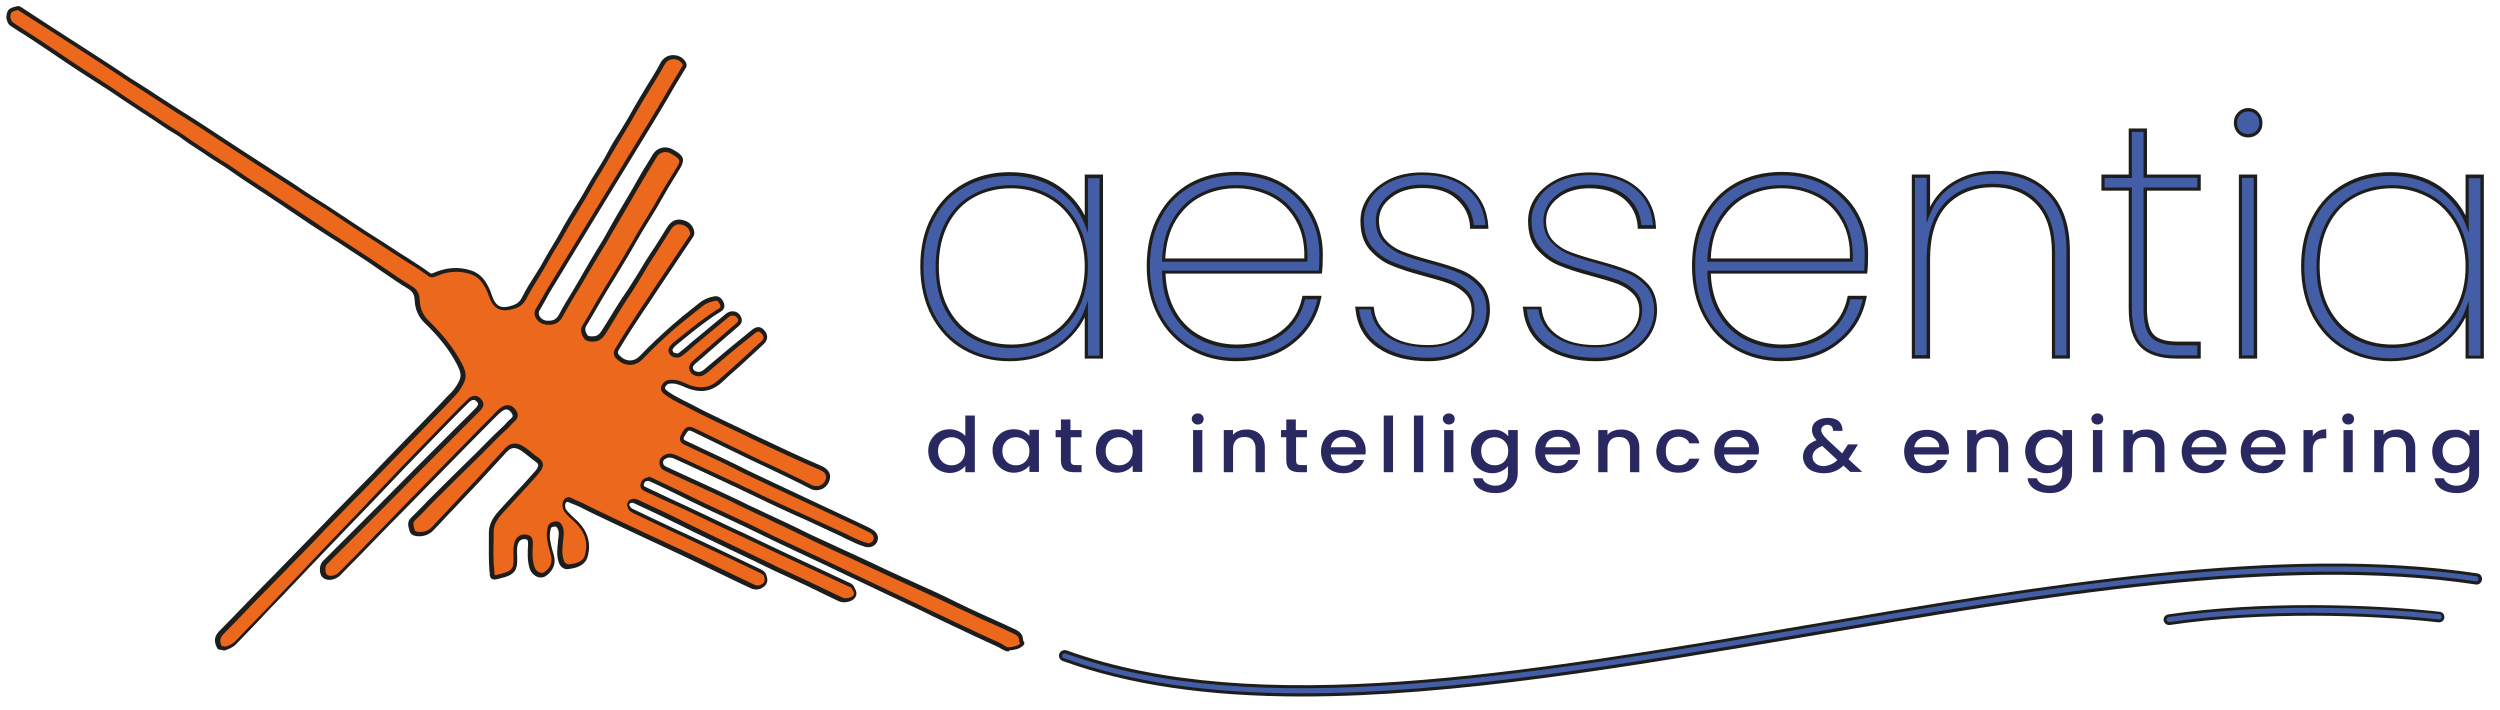 <?xml version="1.0" encoding="utf-8"?>
<!-- Generator: Adobe Illustrator 27.0.1, SVG Export Plug-In . SVG Version: 6.00 Build 0)  -->
<svg version="1.1" id="Calque_1" xmlns="http://www.w3.org/2000/svg" xmlns:xlink="http://www.w3.org/1999/xlink" x="0px" y="0px"
	 viewBox="0 0 944 268" style="enable-background:new 0 0 944 268;" xml:space="preserve">
<style type="text/css">
	.st0{fill:#EB681C;}
	.st1{fill:#1D1D1B;}
	.st2{fill:#435EA7;}
	.st3{fill:#2A2861;}
</style>
<g>
	<g>
		<path class="st0" d="M386,243.4c-1.4,1.4-3.2,1.6-5,1.8c-1.4,0.2-2.4-1-3.6-1.6c-6-2.7-11.9-5.5-17.8-8.3
			c-4.7-2.3-9.4-4.6-14.2-6.9c-7.6-3.6-15.2-7.2-22.8-10.8c-4.2-2-8.4-4-12.5-6c-5.1-2.4-10.2-4.8-15.3-7.2c-4.3-2-8.6-4.2-12.9-6.2
			c-4.6-2.2-9.3-4.3-13.9-6.4c-4-1.9-7.9-3.8-11.9-5.8c-3.4-1.7-6.8-3.3-10.2-4.9c-0.4-0.2-1-0.4-1.4-0.3c-1.2,0.1-1.9,0.6-2.2,1.9
			c-0.3,1.3,0.6,1.7,1.4,2c7.4,3.5,14.8,6.8,22.2,10.4c6.2,3,12.4,5.8,18.6,8.8c7.2,3.4,14.5,6.8,21.7,10.2
			c4.6,2.1,9.2,4.2,13.7,6.4c0.7,0.3,1.4,0.6,1.8,1.3c0.6,1.1,1.5,2.3,0.4,3.6c-1,1.2-3.6,1.6-5,0.9c-6.3-3.1-12.7-6.3-19.1-9.2
			c-5.2-2.4-10.4-5-15.5-7.4c-5-2.4-10-4.7-15-7.1c-5.9-2.9-11.9-5.8-17.8-8.6c-3.2-1.5-6.4-3-9.6-4.5c-1-0.5-2.1-0.5-2.8,0.5
			c-0.6,0.9,0.3,2.4,1.4,2.9c4.6,2.2,9.2,4.4,13.8,6.6c4.6,2.1,9.1,4.2,13.7,6.4c6.7,3.2,13.5,6.4,20.2,9.6c0.9,0.4,2,0.9,2.3,2.1
			c0.4,1.2,0.6,2.4-0.6,3.3c-1.2,1-2.6,1.4-4.1,0.7c-3.1-1.4-6.2-2.9-9.2-4.4c-5.1-2.4-10.1-4.8-15.2-7.2
			c-5.2-2.5-10.4-4.9-15.6-7.3c-6.1-2.9-12.2-5.7-18.2-8.6c-3.2-1.5-6.3-3.3-9.6-4.5c-0.9-0.3-1.9-1.3-2.9-0.3
			c-0.9,0.9-0.7,2.9,0.1,3.9c1.1,1.4,2.6,2.5,3.8,3.8c3.8,3.7,5.5,8,3.9,13.3c-0.3,1-0.9,1.7-1.7,2.3c-1.5,1.1-3.3,1.4-5,1.6
			c-1.2,0.1-2.2-0.6-2.7-2c-0.9-2.6-0.5-5.1-0.3-7.7c0.2-1.8,0.7-3.6-0.3-5.4c-0.4-0.8-0.9-1.2-1.8-1.1c-0.9,0.1-1.8,0.2-2.1,1.3
			c-0.5,1.7-0.6,3.3-0.2,5c0.3,1.8,0.8,3.6,1.3,5.3c0.9,3.2-0.4,5.6-2.7,7.2c-1.6,1.2-4.2-0.1-4.9-2.4c-0.9-2.9-0.8-5.8-0.6-8.7
			c0.1-1.9-0.3-2.7-1.6-2.9c-1.7-0.3-3.1,0.5-3.7,2c-0.8,2.1-0.5,4.4-0.4,6.5c0,3.5-0.8,4.9-4.1,5.9c-0.6,0.2-1.3,0.3-1.9,0.5
			c-3.2,0.9-2.8,0.3-3-2.2c-0.4-4.8-0.2-9.6-0.1-14.5c0-3.4,2-5.8,4.1-8.1c4.3-4.8,8.8-9.4,13-14.3c0.4-0.4,0.7-0.9,1-1.3
			c0.9-1.6,0.7-2.5-0.8-3.6c-1.8-1.2-3.3-2.7-5.1-3.9c-2.4-1.6-4.6-1.9-6.7,0.5c-7,7.8-14.2,15.4-21.4,23c-2,2.2-4.1,4.3-6.1,6.5
			c-1.6,1.8-3.7,2.4-6.1,2.1c-0.9-0.1-1.5-0.6-1.7-1.5c-0.4-1.4-1-2.9,0.4-4.2c2.2-2.1,4.2-4.3,6.4-6.4c5.6-5.6,11.2-11.1,16.9-16.6
			c4.1-4,7.9-8.1,12.1-11.9c0.7-0.6,1.2-1.4,2-2.1c1.6-1.3,1.7-2.2,0.7-3.7c-1-1.5-2.5-1.8-4.1-0.9c-1.4,0.8-2.4,2.1-3.6,3.2
			c-4.8,4.8-9.5,9.7-14.2,14.5c-6.6,6.7-13.2,13.5-19.9,20.2c-5.6,5.7-11.2,11.4-16.8,17.1c-2.4,2.5-4.9,4.9-7.3,7.4
			c-1.7,1.7-5.1,2-6,0c-0.5-1.1-0.5-3.3,0.5-4.2c3.8-3.8,7.5-7.5,11.3-11.3c3.8-3.8,7.7-7.7,11.5-11.5c4.1-4.1,8.2-8.3,12.3-12.4
			c4.8-4.8,9.6-9.6,14.4-14.4c2.8-2.8,5.6-5.5,8.3-8.3c1.4-1.4,1.4-2.4,0.4-3.5c-1-1.1-2.4-1.2-3.7,0.1c-2.5,2.4-4.9,4.9-7.4,7.4
			c-5.6,5.8-11.3,11.6-16.9,17.4c-4.6,4.7-9.1,9.5-13.6,14.3c-4.5,4.7-9.1,9.4-13.6,14.1c-6.3,6.6-12.5,13.2-18.8,19.8
			c-5.9,6.2-11.9,12.4-17.9,18.6c-1.2,1.2-2.6,1.8-4.1,2.3l-0.3,0c-0.5-0.5-1.3,0.1-1.8-0.5c-1.3-2.5-0.9-4,1-5.9
			c4.5-4.6,8.9-9.2,13.3-13.7c4.6-4.7,9.3-9.4,13.9-14.2c5.2-5.3,10.3-10.7,15.5-16c6.6-6.8,13.2-13.5,19.8-20.2
			c5.7-5.8,11.3-11.7,17-17.6c2.5-2.6,5.1-5.3,7.6-8c1.4-1.5,2.6-3.3,3.4-5.2c0.9-2.3-0.1-4.5-1.2-6.5c-3.2-6-7.5-11.1-12.3-15.8
			c-2.1-2.1-3.3-4.9-3.4-7.9c-0.1-2.2-0.7-3.7-2.8-4.9c-5.2-3.1-10.1-6.8-15.2-10.1c-3.8-2.6-7.7-5.1-11.6-7.6
			c-5.2-3.4-10.4-6.7-15.5-10.2c-3-2.1-6.1-4-9.1-6.1c-5.3-3.6-10.8-7-16-10.7c-2.4-1.8-5.2-3.1-7.6-4.9c-3.4-2.4-7-4.5-10.3-7
			c-2.4-1.8-5.1-3.2-7.6-4.9c-4.2-2.9-8.5-5.6-12.7-8.4c-3.4-2.3-6.8-4.6-10.3-6.9c-4.3-2.8-8.7-5.5-12.9-8.4
			c-3.9-2.7-7.9-5.3-11.9-8c-3.1-2.1-6.3-4.2-9.4-6.2C3.5,8.6,3.4,7.6,3.1,6.7c0.1-2.8,0.9-3,3.3-3.6c0.4-0.1,0.7,0,1.1,0.2
			c3.8,2.5,7.7,5,11.5,7.5c4.4,2.9,8.9,5.7,13.3,8.6c4.1,2.6,8.2,5.2,12.1,7.9c4.5,3.1,9.1,5.9,13.7,8.9c4.7,3.1,9.5,6.1,14.2,9.1
			c6,3.9,11.9,7.8,18,11.7c4.7,3,9.3,6,13.9,9c3.8,2.5,7.6,4.9,11.4,7.4c2.6,1.8,5.4,3.4,8,5.1c4.7,3.1,9.5,6.3,14.2,9.4
			c3.1,2,6.3,4,9.4,6.1c4.9,3.3,10,6.2,14.7,9.7c0.6,0.4,1.2,0.4,1.9,0.1c4.4-2,8.9-2.5,13.6-1c3.4,1.1,5.2,3.7,6.6,6.8
			c0.6,1.3,1,2.8,1.7,4.1c1.8,3.3,4.4,3.5,8.3,2.2c1.8-0.6,2.9-1.8,3.7-3.4c2.5-4.9,5.7-9.4,8.3-14.2c2-3.6,4.4-7,6.3-10.7
			c3-5.6,6.7-10.8,9.7-16.4c2.5-4.5,5.4-8.7,7.8-13.3c2.8-5.2,6.3-10.1,9.1-15.3c3-5.5,6.5-10.7,9.6-16.1c0.7-1.2,1.2-2.5,2.2-3.6
			c2.1-2.1,6.1-1.4,7.3,1.3c0.3,0.6,0,1.1-0.3,1.5c-1.4,2.4-2.9,4.7-4.3,7.1c-3.2,5.6-6.5,11.1-9.9,16.6
			c-12.2,20-24.4,39.9-36.5,59.9c-1.5,2.5-2.8,5.1-4.4,7.6c-1.3,2,0.7,4.8,3.5,5c2.3,0.1,4-0.4,5.3-2.8c3.1-5.7,6.7-11.1,9.8-16.7
			c2.8-4.9,5.9-9.6,8.7-14.6c3.7-6.6,7.6-13,11.3-19.5c1.8-3.2,3.8-6.3,5.6-9.5c1.4-2.3,4.1-3,6.5-1.6c0.4,0.2,0.8,0.5,1.2,0.7
			c2.7,1.7,3,2.8,1.4,5.5c-2.1,3.5-4.4,6.9-6.3,10.5c-3.2,5.9-7,11.4-10.2,17.2c-4.6,8.3-9.9,16.2-14.6,24.4
			c-1.4,2.4-2.8,4.9-4.3,7.3c-0.9,1.5-0.5,2.9,0.3,4.2c0.7,1.1,1.8,1,2.9,1c1.8,0,2.9-0.9,3.8-2.4c3.2-5.3,6.4-10.6,9.9-15.8
			c3.2-4.7,5.9-9.8,9.1-14.5c2.1-3,3.9-6.2,5.8-9.2c1.1-1.6,2.5-2.8,4.7-2.4c2.1,0.4,3.5,1.5,4.1,3.7c0.2,0.8-0.1,1.4-0.5,1.9
			c-1.7,2.5-3.4,5-5,7.5c-3.8,5.6-7.6,11.3-11.3,16.9c-3.9,6-7.9,11.9-11.6,18.1c-0.5,0.9-0.6,1.8,0.2,2.7c2.7,2.8,6.2,3.3,9.2,0.2
			c3.8-4.1,8-7.8,12.1-11.5c3.3-3,6.9-5.6,10.3-8.3c1.5-1.2,3.2-1.8,5.1-2.2c1.4-0.3,2.1,0.7,2.7,1.7c0.5,1.1,0.3,2-0.8,2.7
			c-5.7,3.4-10.7,7.6-15.8,11.8c-0.6,0.5-1.2,0.9-1.7,1.5c-0.8,0.8-1.4,1.8-0.6,2.9c0.6,0.8,2.4,1.2,3.3,0.5
			c1.8-1.3,3.4-2.8,5.1-4.2c4.3-3.5,8.5-7.1,12.8-10.6c1.4-1.1,3.5-0.7,4.3,0.8c0.5,1,0.5,1.8-0.5,2.7c-5.5,4.7-10.9,9.4-16.3,14.2
			c-1.4,1.2-1.7,2.3-0.9,3.5c0.7,1.1,2.5,1.5,3.8,0.9c0.7-0.4,1.4-0.9,2-1.4c5.7-4.9,11.5-9.7,17.4-14.3c1.6-1.2,2.7-1.1,3.9,0.5
			c1,1.2,0.8,2.6-0.4,3.8c-4.3,3.9-8.4,8-12.8,11.7c-1.4,1.2-2.6,2.5-4,3.6c-3.7,2.9-7.6,2.7-11.8,1.1c-1.8-0.7-3.5-1.6-5.5-1.6
			c-0.9,0-1.9,0.1-2.6,0.9c-1,1.1-1.1,2.2,0.1,3.1c2.4,2,5.2,3.2,7.9,4.6c2.1,1.1,4.2,2.3,6.4,3.3c5.4,2.6,10.9,5.2,16.3,7.8
			c5.5,2.6,11,5.2,16.5,7.8c3.7,1.7,7.5,3.4,11.2,5c2.8,1.2,3.7,2.8,2.6,5.2c-1.1,2.4-3.9,3.3-6.2,2c-7.2-3.7-14.6-7.1-21.9-10.6
			c-6.9-3.4-13.9-6.7-20.8-10.1c-0.7-0.3-1.4-0.7-2.2-1c-0.9-0.4-1.7-0.2-2.3,0.6c-0.5,0.6-0.9,1.3-1.3,2.1c-0.4,1-0.2,1.8,0.8,2.3
			c4.5,2.2,9.1,4.2,13.6,6.4c3.6,1.7,7.2,3.5,10.8,5.3c4.4,2.1,8.9,4.2,13.3,6.3c5.2,2.4,10.3,4.9,15.5,7.3
			c3.6,1.7,7.3,3.4,10.9,5.1c2.1,1,4.2,1.9,6.2,3c1.2,0.6,2.2,1.6,2.1,3.1c-0.1,1.7-1.9,2.9-3.6,2.4c-3.2-0.9-6.1-2.5-9.1-3.9
			c-5.7-2.7-11.4-5.4-17.2-7.9c-7.1-3.2-14.1-6.6-21.2-9.9c-8.1-3.8-16.2-7.6-24.4-11.3c-1.1-0.5-2.3-1-3.6-0.4
			c-1,0.4-1.8,1-1.9,2.1c-0.1,1.2,0.3,2.1,1.5,2.7c5.7,2.6,11.5,5.2,17.2,7.9c4.7,2.2,9.4,4.5,14.1,6.7c4.6,2.2,9.3,4.3,13.9,6.4
			c4.5,2.1,8.9,4.3,13.4,6.4c4.2,2,8.5,3.9,12.8,5.9c5.1,2.4,10.1,4.8,15.2,7.1c5,2.3,10.1,4.6,15.1,6.9c5.7,2.7,11.4,5.5,17.2,8.2
			c4.2,1.9,8.4,3.8,12.6,5.7c1.4,0.6,2.7,1.3,2.8,3.2c0,0.5,0.1,1.1,0.5,1.5L386,243.4z"/>
	</g>
	<g>
		<path class="st1" d="M380.8,246c-1.1,0-1.9-0.6-2.7-1c-0.3-0.2-0.7-0.4-1-0.6c-6.2-2.8-12.3-5.7-17.8-8.3
			c-2.3-1.1-4.6-2.2-6.9-3.3c-2.4-1.2-4.8-2.4-7.2-3.5c-4.2-2-8.5-4-12.7-6c-3.4-1.6-6.7-3.2-10.1-4.8c-2.2-1-4.3-2.1-6.5-3.1
			c-2-1-4-1.9-6.1-2.9c-2.3-1.1-4.7-2.2-7-3.3c-2.8-1.3-5.6-2.6-8.3-3.9c-2-1-4-1.9-6-2.9c-2.3-1.1-4.5-2.2-6.8-3.3
			c-2.3-1.1-4.7-2.2-7-3.3c-2.3-1.1-4.6-2.1-6.9-3.2c-2.6-1.2-5.1-2.5-7.7-3.7l-4.2-2.1c-3.4-1.7-6.8-3.3-10.2-4.9
			c-0.4-0.2-0.7-0.3-1.1-0.3c-0.9,0-1.3,0.4-1.5,1.3c-0.1,0.5,0,0.7,0.9,1.1c2.9,1.4,5.8,2.7,8.7,4.1c4.4,2,9,4.2,13.5,6.3
			c3.6,1.7,7.2,3.4,10.7,5.1c2.6,1.2,5.3,2.4,7.9,3.7c6.4,3.1,12.9,6.1,19.3,9.1l2.4,1.1c2,0.9,4,1.9,6,2.8c2.6,1.2,5.2,2.4,7.7,3.6
			l0.3,0.1c0.6,0.3,1.4,0.6,1.9,1.5l0.2,0.4c0.6,1.1,1.4,2.5,0.1,4.1c-1.2,1.4-4.2,2-6,1.1l-4-1.9c-4.9-2.4-10-4.9-15.1-7.2
			c-3.4-1.5-6.9-3.2-10.2-4.8c-1.8-0.9-3.6-1.8-5.4-2.6c-2.3-1.1-4.6-2.2-6.9-3.3c-2.7-1.3-5.4-2.6-8.1-3.9c-3-1.4-6-2.9-9-4.4
			c-2.9-1.4-5.9-2.9-8.8-4.3c-3.1-1.5-6.2-2.9-9.4-4.4l-0.2-0.1c-1.3-0.6-1.7,0-1.9,0.2c-0.1,0.1-0.1,0.4,0,0.5
			c0.1,0.5,0.6,1,1.1,1.3c2.2,1,4.4,2.1,6.7,3.2c2.4,1.1,4.8,2.3,7.2,3.4c2.2,1,4.4,2.1,6.7,3.1c2.4,1.1,4.7,2.2,7.1,3.3
			c6.8,3.2,13.5,6.4,20.2,9.6c1.1,0.5,2.3,1.1,2.7,2.5c0.3,0.9,0.9,2.8-0.8,4.2c-1.5,1.3-3.3,1.5-4.9,0.8c-2.3-1-4.5-2.1-6.8-3.2
			l-7.9-3.8c-3.3-1.6-6.5-3.1-9.8-4.7c-2.8-1.3-5.7-2.7-8.5-4c-2.4-1.1-4.7-2.2-7.1-3.3c-6.1-2.9-12.2-5.7-18.2-8.6
			c-1-0.5-2.1-1-3.1-1.5c-2.1-1.1-4.3-2.2-6.5-3c-0.2-0.1-0.5-0.2-0.7-0.3c-0.8-0.4-1-0.4-1.3-0.1c-0.6,0.6-0.5,2.1,0.1,2.9
			c0.7,0.9,1.6,1.7,2.5,2.6c0.4,0.4,0.8,0.8,1.3,1.2c4.3,4.1,5.7,8.9,4.1,14.1c-0.4,1.3-1.2,2.1-1.9,2.6c-1.6,1.2-3.4,1.5-5.4,1.8
			c-1.5,0.2-2.9-0.8-3.5-2.5c-0.9-2.6-0.6-5.2-0.3-7.7l0-0.3c0-0.3,0.1-0.6,0.1-0.9c0.2-1.4,0.4-2.8-0.3-4c-0.4-0.7-0.7-0.7-1-0.7
			c-1,0.2-1.4,0.2-1.5,0.8c-0.4,1.5-0.5,3.1-0.2,4.7c0.3,1.7,0.7,3.4,1.3,5.2c0.9,3.2-0.1,6-3,8c-0.8,0.6-1.9,0.7-3,0.4
			c-1.4-0.5-2.6-1.7-3.1-3.2c-0.9-3-0.8-5.9-0.6-9c0.1-1.9-0.4-2-0.9-2.1c-1.3-0.2-2.4,0.4-2.8,1.5c-0.6,1.5-0.5,3.1-0.4,4.8
			c0,0.5,0,0.9,0,1.4c0.1,3.9-1.1,5.5-4.6,6.6c-0.4,0.1-0.8,0.2-1.1,0.3c-0.3,0.1-0.5,0.1-0.8,0.2c-1.6,0.5-2.5,0.6-3.2,0.1
			c-0.6-0.5-0.7-1.2-0.7-2.3l-0.1-0.8c-0.3-4-0.2-8-0.2-11.9l0-2.6c0.1-3.7,2.2-6.3,4.3-8.6c1.5-1.6,3-3.3,4.5-4.9
			c2.8-3,5.7-6.1,8.5-9.3c0.4-0.5,0.7-0.8,0.9-1.2c0.7-1.2,0.6-1.7-0.6-2.6c-0.9-0.6-1.7-1.3-2.6-2c-0.8-0.7-1.7-1.3-2.6-2
			c-2.4-1.6-4-1.5-5.7,0.4c-6.7,7.4-13.7,14.9-20.5,22l-0.9,0.9c-2,2.2-4,4.3-6.1,6.5c-1.7,1.9-4.1,2.7-6.8,2.3
			c-1.2-0.2-2.1-0.9-2.4-2l-0.1-0.5c-0.4-1.3-0.8-2.9,0.7-4.4c1.3-1.2,2.5-2.5,3.7-3.7c0.9-0.9,1.8-1.8,2.6-2.7l2.6-2.6
			c4.7-4.7,9.5-9.4,14.2-14c1.4-1.4,2.9-2.8,4.3-4.3c2.5-2.6,5.2-5.2,7.9-7.7c0.3-0.3,0.5-0.6,0.8-0.9c0.4-0.4,0.7-0.8,1.2-1.2
			c1.4-1.1,1.3-1.5,0.5-2.7c-0.8-1.1-1.9-1.4-3-0.7c-1,0.6-1.8,1.4-2.7,2.3c-0.2,0.3-0.5,0.5-0.8,0.8c-3.1,3.1-6.1,6.2-9.2,9.3
			c-1.7,1.7-3.4,3.5-5.1,5.2c-3.3,3.4-6.6,6.7-9.9,10.1c-3.3,3.4-6.6,6.7-9.9,10.1c-3.4,3.4-6.8,6.9-10.1,10.3l-6.6,6.8
			c-2.4,2.5-4.9,4.9-7.3,7.4c-1.2,1.2-3.2,1.9-4.8,1.6c-1.1-0.2-2-0.8-2.4-1.8c-0.7-1.4-0.5-3.9,0.6-5.1c2.4-2.4,4.9-4.9,7.3-7.3
			l4-4c3.8-3.8,7.7-7.7,11.5-11.5l12.3-12.4c4.4-4.4,8.7-8.7,13.1-13.1l4.1-4.1c1.8-1.8,3.7-3.6,5.5-5.5c1.3-1.3,1-1.9,0.4-2.5
			c-1-1-2-0.5-2.7,0.1c-2.2,2.1-4.4,4.4-6.5,6.5l-0.8,0.8c-5.6,5.8-11.3,11.6-16.9,17.4c-2.5,2.6-5,5.3-7.5,7.9
			c-2,2.1-4.1,4.3-6.1,6.4c-2.1,2.2-4.2,4.3-6.3,6.5c-2.4,2.5-4.9,5.1-7.3,7.6c-3.1,3.2-6.2,6.5-9.3,9.7c-3.2,3.4-6.4,6.7-9.5,10
			c-3.4,3.5-6.8,7-10.1,10.6c-2.6,2.7-5.2,5.4-7.7,8c-1.3,1.4-2.9,2-4.4,2.5l-0.1,0l-0.7,0l-0.2-0.2c0,0-0.2,0-0.3,0
			c-0.4,0-1,0-1.5-0.5l-0.1-0.2c-1.4-2.7-1.1-4.6,1.2-6.8c2.6-2.6,5.1-5.2,7.7-7.9c1.9-2,3.8-3.9,5.7-5.9c2.3-2.3,4.6-4.7,6.9-7
			c2.3-2.4,4.7-4.8,7-7.2c2.5-2.6,5-5.1,7.5-7.7c2.7-2.8,5.4-5.5,8-8.3c3.1-3.1,6.1-6.2,9.2-9.4c3.6-3.6,7.1-7.2,10.6-10.9
			c4.6-4.7,9.1-9.4,13.7-14.1l3.3-3.4c2-2,3.9-4.1,5.8-6.1l1.8-1.8c1.4-1.5,2.5-3.2,3.2-4.9c0.8-1.9-0.1-3.8-1.1-5.8
			c-2.7-5.2-6.6-10.2-12.2-15.6c-2.3-2.2-3.6-5.2-3.7-8.5c-0.1-1.8-0.5-3.1-2.4-4.3c-3.5-2.1-6.9-4.5-10.3-6.8
			c-1.6-1.1-3.3-2.3-4.9-3.4c-2.7-1.8-5.4-3.5-8.1-5.3l-3.5-2.3c-1.5-1-3.1-2-4.7-3c-3.6-2.3-7.3-4.7-10.9-7.2
			c-1.8-1.2-3.6-2.4-5.3-3.6c-1.3-0.8-2.5-1.7-3.8-2.5c-1.8-1.2-3.7-2.5-5.6-3.7c-3.5-2.3-7-4.6-10.5-7.1c-1.2-0.9-2.6-1.7-3.8-2.5
			c-1.2-0.8-2.5-1.5-3.8-2.4c-1.5-1.1-3.1-2.1-4.6-3.1c-1.9-1.2-3.9-2.5-5.7-3.9c-1.3-1-2.8-1.9-4.2-2.7c-1.1-0.7-2.3-1.4-3.4-2.2
			c-2.4-1.7-4.9-3.3-7.4-4.9c-1.8-1.2-3.5-2.3-5.3-3.5l-3-2c-2.4-1.6-4.8-3.3-7.3-4.8l-3.1-2c-3.2-2.1-6.6-4.2-9.8-6.4
			c-3.9-2.7-7.9-5.3-11.9-8l-4-2.6C7.7,12.2,5.8,11,4,9.8C3,9.1,2.7,8.1,2.5,7.2L2.4,6.8l0-0.1C2.5,3.4,3.7,3,6.3,2.4
			C6.9,2.2,7.4,2.3,8,2.7c3.8,2.5,7.7,5,11.5,7.5l16.6,10.7c2.9,1.9,5.9,3.8,8.9,5.8c2.7,1.9,5.5,3.7,8.3,5.4
			c1.8,1.1,3.6,2.3,5.4,3.5c2.9,1.9,5.9,3.8,8.8,5.7c1.8,1.1,3.6,2.3,5.4,3.4c2.9,1.9,5.8,3.7,8.6,5.6c3.1,2,6.2,4.1,9.3,6.1
			c4.6,3,9.3,6,13.9,9l1.4,0.9c3.4,2.2,6.7,4.3,10,6.6c1.4,0.9,2.8,1.8,4.2,2.7c1.3,0.8,2.5,1.6,3.8,2.4c4.7,3.1,9.5,6.3,14.2,9.4
			c1.3,0.8,2.5,1.6,3.8,2.4c1.9,1.2,3.7,2.4,5.6,3.6c1.9,1.3,3.9,2.6,5.9,3.8c2.9,1.9,6,3.8,8.8,5.9c0.2,0.2,0.5,0.3,1.2,0
			c4.7-2.1,9.5-2.5,14.2-1c3.9,1.2,5.8,4.3,7.1,7.2c0.3,0.6,0.5,1.2,0.7,1.9c0.3,0.8,0.6,1.5,0.9,2.2c1.5,2.7,3.4,3.2,7.4,1.8
			c1.4-0.5,2.5-1.4,3.3-3.1c1.4-2.8,3-5.4,4.7-8c1.3-2,2.6-4.1,3.7-6.2c1-1.8,2-3.5,3-5.1c1.1-1.8,2.2-3.7,3.2-5.5
			c1.6-3,3.4-5.9,5.1-8.7c1.6-2.5,3.2-5.1,4.6-7.7c1.2-2.2,2.6-4.4,3.9-6.5c1.4-2.2,2.8-4.5,4-6.8c1.4-2.7,3-5.3,4.6-7.8
			c1.5-2.5,3.1-5,4.5-7.6c1.8-3.2,3.7-6.4,5.6-9.5c1.4-2.2,2.7-4.4,4-6.6c0.2-0.3,0.4-0.7,0.6-1.1c0.5-0.9,0.9-1.9,1.8-2.7
			c1.2-1.2,2.9-1.7,4.7-1.4c1.8,0.3,3.2,1.4,3.9,2.9c0.4,1,0,1.7-0.3,2.1l-1.4,2.3c-1,1.6-2,3.3-3,5c-3,5.3-6.3,10.7-9.4,15.8
			l-0.5,0.8c-12.2,20-24.4,39.9-36.5,59.9c-0.7,1.1-1.3,2.3-1.9,3.4c-0.8,1.4-1.6,2.8-2.4,4.2c-0.5,0.8-0.2,1.6,0,2
			c0.5,1,1.7,1.8,2.9,1.8c2.4,0.1,3.5-0.5,4.5-2.4c1.6-3,3.4-6,5.2-8.9c1.5-2.6,3.1-5.2,4.6-7.9c1.4-2.5,2.9-4.9,4.3-7.3
			c1.5-2.4,3-4.8,4.3-7.3c2.2-4,4.6-8,6.9-11.9c1.5-2.5,3-5.1,4.4-7.6c1.3-2.3,2.6-4.5,4-6.7l1.7-2.8c1.6-2.6,4.8-3.4,7.5-1.9
			c0.4,0.2,0.8,0.5,1.2,0.7c3.1,1.9,3.4,3.4,1.6,6.5c-0.7,1.2-1.5,2.4-2.2,3.6c-1.4,2.2-2.8,4.6-4.1,6.9c-1.7,3.1-3.6,6.2-5.4,9.1
			c-1.6,2.6-3.3,5.3-4.8,8c-2.5,4.5-5.2,8.9-7.8,13.2c-2.3,3.7-4.6,7.5-6.8,11.3c-1.4,2.5-2.8,4.9-4.3,7.3c-0.6,1-0.5,2.1,0.3,3.4
			c0.4,0.6,1,0.6,2,0.6c0,0,0.1,0,0.1,0c1.5,0,2.4-0.6,3.3-2l1.9-3c2.6-4.2,5.2-8.6,8.1-12.7c1.5-2.3,3-4.7,4.4-7
			c1.5-2.5,3-5,4.7-7.5c1.3-1.8,2.4-3.8,3.6-5.6c0.7-1.2,1.5-2.4,2.2-3.5c1.4-2.2,3.2-3.1,5.4-2.7c2.5,0.5,4.1,1.8,4.7,4.2
			c0.3,1.2-0.2,2-0.6,2.6c-1.1,1.7-2.2,3.3-3.3,4.9l-5,7.5c-2.7,4-5.4,8-8,12l-2.1,3.1c-3.2,4.8-6.5,9.8-9.5,14.9
			c-0.4,0.8-0.4,1.2,0.1,1.8c1.3,1.4,2.7,2.1,4.2,2.1c0,0,0,0,0,0c1.4,0,2.7-0.6,3.9-1.9c3.8-4,7.9-7.8,12.2-11.6
			c2.4-2.1,4.9-4.1,7.3-6c1-0.8,2-1.6,3-2.4c1.4-1.1,3.2-1.9,5.4-2.3c2.2-0.4,3.2,1.5,3.5,2.2c0.7,1.5,0.3,2.8-1.1,3.6
			c-4.9,3-9.5,6.7-13.9,10.3l-2.2,1.8c-0.5,0.4-0.9,0.7-1.3,1.1c-0.9,1-0.9,1.4-0.5,2c0.1,0.2,0.5,0.4,1.1,0.5
			c0.5,0.1,0.9,0,1.1-0.2c1.2-0.9,2.3-1.9,3.4-2.8c0.5-0.5,1.1-0.9,1.6-1.4l2.2-1.8c3.5-2.9,7.1-5.9,10.6-8.8c0.9-0.7,2-1,3.1-0.8
			c1.1,0.2,1.9,0.9,2.4,1.8c0.7,1.4,0.5,2.6-0.6,3.6c-4.5,3.9-9.1,7.8-13.6,11.8l-2.8,2.4c-1.4,1.2-1.2,1.9-0.8,2.4
			c0.5,0.7,1.9,1.1,2.9,0.6c0.7-0.3,1.4-0.9,1.8-1.3c6.1-5.2,11.8-9.9,17.4-14.4c1.9-1.5,3.5-1.3,4.9,0.6c1.2,1.5,1,3.4-0.5,4.8
			c-1.5,1.4-3,2.8-4.5,4.2c-2.7,2.5-5.5,5.1-8.3,7.5c-0.6,0.5-1.1,1-1.6,1.5c-0.8,0.7-1.6,1.5-2.4,2.1c-3.6,2.8-7.6,3.2-12.5,1.2
			l-0.9-0.4c-1.5-0.6-2.8-1.2-4.4-1.2c-0.9,0-1.6,0.1-2.1,0.6c-0.3,0.3-0.6,0.7-0.6,1.1c0,0.3,0.2,0.6,0.6,0.9
			c1.9,1.5,4.1,2.6,6.2,3.7c0.5,0.3,1.1,0.5,1.6,0.8l1.8,0.9c1.5,0.8,3.1,1.6,4.6,2.4c5.3,2.6,10.6,5.1,15.9,7.6l2,1
			c5,2.3,9.9,4.7,14.9,7c3.9,1.8,7.6,3.5,11.2,5c1.7,0.7,2.8,1.7,3.3,2.8c0.4,1,0.3,2.1-0.2,3.4c-0.6,1.3-1.6,2.3-3,2.8
			c-1.4,0.5-2.9,0.4-4.3-0.4c-5-2.6-10.1-5-15.1-7.4c-2.3-1.1-4.5-2.1-6.8-3.2c-4.7-2.3-9.3-4.5-14-6.8l-7.2-3.5
			c-0.6-0.3-1.1-0.6-1.7-0.8c-0.6-0.3-1-0.1-1.4,0.4c-0.5,0.7-0.9,1.4-1.2,1.9c-0.4,0.9,0.2,1.2,0.4,1.3c2.3,1.1,4.5,2.1,6.8,3.2
			c2.3,1.1,4.5,2.1,6.8,3.2c1.9,0.9,3.7,1.8,5.6,2.7c1.7,0.9,3.5,1.7,5.2,2.6c3.2,1.5,6.3,3,9.5,4.5l31.5,14.8
			c1.6,0.8,3.3,1.5,4.9,2.4c2.2,1.2,2.6,2.7,2.5,3.8c-0.1,1-0.6,1.9-1.5,2.5c-0.9,0.6-2.1,0.8-3.2,0.5c-2.5-0.7-4.9-1.9-7.2-3
			c-0.7-0.3-1.4-0.7-2-1c-1.8-0.8-3.6-1.7-5.4-2.5c-3.9-1.8-7.8-3.7-11.8-5.4c-4.7-2.1-9.5-4.4-14.1-6.6c-2.4-1.1-4.7-2.3-7.1-3.4
			l-1-0.5c-7.8-3.6-15.5-7.3-23.3-10.8c-1.1-0.5-2-0.8-3-0.4c-1.1,0.5-1.4,0.9-1.5,1.4c-0.1,0.9,0.2,1.5,1.1,1.9l4.1,1.9
			c4.4,2,8.7,4,13.1,6c2.6,1.2,5.1,2.4,7.7,3.6c2.1,1,4.3,2,6.4,3.1c2.2,1,4.4,2,6.6,3.1c2.4,1.1,4.8,2.2,7.3,3.4
			c2.2,1,4.4,2.1,6.6,3.2c2.3,1.1,4.5,2.2,6.8,3.2c2.3,1.1,4.6,2.1,6.9,3.2c2,0.9,3.9,1.8,5.9,2.7c2.4,1.1,4.7,2.2,7.1,3.3
			c2.7,1.3,5.4,2.6,8.1,3.8c2.3,1,4.5,2.1,6.8,3.1c2.8,1.3,5.6,2.5,8.4,3.8c2.8,1.3,5.7,2.7,8.5,4.1c2.9,1.4,5.8,2.8,8.7,4.1
			c2.4,1.1,4.9,2.2,7.3,3.3c1.7,0.8,3.5,1.6,5.2,2.4c1.2,0.6,3.1,1.4,3.3,3.8c0,0.5,0.1,0.8,0.3,1l0.2,0.2l-0.1,0.9l-0.2,0.2
			c-1.5,1.6-3.6,1.8-5.4,2C381,246,380.9,246,380.8,246z M244.5,180c0.6,0,1.3,0.2,1.7,0.4c3.4,1.6,6.8,3.3,10.3,4.9l4.2,2.1
			c2.5,1.2,5.1,2.5,7.7,3.7c2.3,1.1,4.6,2.1,6.9,3.2c2.3,1.1,4.7,2.2,7,3.3c2.3,1.1,4.6,2.2,6.8,3.3c2,1,4,2,6,2.9
			c2.8,1.3,5.5,2.6,8.3,3.9c2.3,1.1,4.7,2.2,7,3.3c2,1,4.1,1.9,6.1,2.9c2.2,1,4.3,2.1,6.5,3.1c3.4,1.6,6.7,3.2,10.1,4.8
			c4.2,2,8.5,4,12.7,6c2.4,1.2,4.8,2.3,7.3,3.5c2.3,1.1,4.6,2.2,6.9,3.3c5.5,2.6,11.6,5.5,17.8,8.3c0.4,0.2,0.8,0.5,1.2,0.7
			c0.7,0.5,1.3,0.9,2,0.8c1.6-0.2,3.1-0.4,4.2-1.3c-0.3-0.6-0.4-1.2-0.4-1.5c-0.1-1.4-1.1-1.9-2.4-2.5c-1.7-0.8-3.5-1.6-5.2-2.4
			c-2.5-1.1-4.9-2.2-7.4-3.3c-2.9-1.4-5.8-2.8-8.7-4.1c-2.8-1.4-5.7-2.7-8.5-4c-2.8-1.3-5.6-2.6-8.3-3.8c-2.3-1-4.5-2.1-6.8-3.1
			c-2.7-1.3-5.4-2.5-8.2-3.8c-2.3-1.1-4.7-2.2-7-3.3c-1.9-0.9-3.9-1.8-5.9-2.7c-2.3-1.1-4.6-2.1-6.9-3.2c-2.3-1.1-4.5-2.2-6.8-3.3
			c-2.2-1.1-4.4-2.1-6.6-3.2c-2.4-1.1-4.8-2.2-7.2-3.4c-2.2-1-4.4-2-6.6-3.1c-2.2-1-4.3-2-6.4-3.1c-2.6-1.2-5.1-2.4-7.7-3.6
			c-4.4-2-8.7-4-13.1-6l-4.1-1.9c-1.4-0.7-2.1-1.9-2-3.5c0.2-1.6,1.5-2.3,2.4-2.7c1.7-0.7,3.2,0,4.2,0.4c7.8,3.6,15.6,7.2,23.3,10.8
			l1,0.5c2.4,1.1,4.8,2.2,7.1,3.4c4.6,2.2,9.4,4.4,14.1,6.5c4,1.8,7.9,3.6,11.8,5.4c1.8,0.8,3.6,1.7,5.4,2.5c0.7,0.3,1.4,0.6,2.1,1
			c2.2,1.1,4.5,2.2,6.9,2.9c0.6,0.2,1.3,0.1,1.8-0.3c0.5-0.3,0.8-0.8,0.8-1.4c0-0.4,0.1-1.4-1.7-2.3c-1.6-0.8-3.2-1.6-4.9-2.4
			L292,184c-3.2-1.5-6.3-3-9.5-4.5c-1.8-0.8-3.5-1.7-5.2-2.6c-1.8-0.9-3.7-1.8-5.5-2.7c-2.3-1.1-4.5-2.1-6.8-3.2
			c-2.3-1.1-4.5-2.1-6.8-3.2c-1.3-0.6-1.8-2-1.2-3.3c0.3-0.7,0.7-1.4,1.3-2.2c0.8-1.1,2-1.4,3.2-0.9c0.6,0.3,1.2,0.5,1.8,0.8
			l7.2,3.5c4.7,2.3,9.3,4.5,14,6.8c2.3,1.1,4.5,2.2,6.8,3.2c5,2.4,10.1,4.8,15.1,7.4c1,0.5,2.1,0.6,3.1,0.3c0.9-0.3,1.7-1,2.1-1.9
			c0.4-0.9,0.4-1.6,0.2-2.2c-0.3-0.8-1.1-1.4-2.5-2c-3.6-1.5-7.4-3.2-11.3-5c-5-2.3-10-4.6-14.9-7l-2-1c-5.3-2.5-10.6-5-15.9-7.6
			c-1.6-0.8-3.1-1.6-4.7-2.4l-1.7-0.9c-0.5-0.3-1-0.5-1.6-0.8c-2.2-1.1-4.5-2.3-6.5-3.9c-0.7-0.6-1.1-1.2-1.1-1.9
			c-0.1-0.8,0.3-1.5,1-2.3c1-1.1,2.3-1.1,3.2-1.1c1.8,0,3.4,0.6,5,1.3l0.8,0.4c4.4,1.8,7.9,1.5,11-1c0.8-0.6,1.6-1.4,2.3-2
			c0.6-0.5,1.1-1,1.7-1.5c2.8-2.4,5.6-5,8.3-7.5c1.5-1.4,3-2.8,4.6-4.2c0.9-0.8,1.1-1.8,0.3-2.7c-1-1.2-1.6-1.3-2.8-0.3
			c-5.6,4.4-11.3,9.1-17.3,14.3c-0.8,0.7-1.5,1.2-2.1,1.5c-1.6,0.8-3.9,0.3-4.8-1.1c-1-1.5-0.7-3,1-4.5l2.8-2.4
			c4.5-3.9,9-7.9,13.6-11.8c0.6-0.5,0.7-1,0.3-1.7c-0.3-0.5-0.8-0.9-1.4-1c-0.6-0.1-1.3,0-1.8,0.4c-3.5,2.9-7.1,5.8-10.6,8.8
			l-2.2,1.8c-0.5,0.5-1.1,0.9-1.6,1.4c-1.1,1-2.3,2-3.5,2.9c-0.6,0.4-1.4,0.6-2.3,0.5c-0.9-0.1-1.7-0.5-2.1-1.1
			c-1.4-1.8,0.1-3.4,0.6-3.9c0.4-0.5,0.9-0.9,1.4-1.2l2.2-1.8c4.5-3.6,9.1-7.3,14.1-10.4c0.9-0.5,0.9-1,0.5-1.7
			c-0.6-1.3-1.2-1.5-1.8-1.3c-2,0.4-3.5,1-4.7,2c-1,0.8-2,1.6-3,2.4c-2.4,1.9-4.9,3.9-7.3,5.9c-4.4,3.9-8.3,7.5-12.1,11.5
			c-1.5,1.6-3.2,2.4-5,2.4c0,0,0,0,0,0c-1.9,0-3.7-0.9-5.3-2.5c-1-1.1-1.1-2.3-0.3-3.6c3-5.1,6.3-10.1,9.5-15l2.1-3.1
			c2.6-4,5.3-8,8-12l5-7.5c1.1-1.6,2.2-3.3,3.3-4.9c0.4-0.5,0.5-0.8,0.4-1.3c-0.5-1.8-1.6-2.8-3.5-3.1c-1.6-0.3-2.8,0.3-3.9,2.1
			c-0.7,1.2-1.5,2.3-2.2,3.5c-1.2,1.9-2.4,3.8-3.6,5.7c-1.6,2.4-3.2,4.9-4.6,7.4c-1.4,2.3-2.9,4.8-4.4,7.1c-2.8,4.1-5.5,8.5-8,12.7
			l-1.9,3c-1.2,1.9-2.7,2.7-4.7,2.7c-1.2,0-2.6-0.1-3.4-1.4c-1.2-1.9-1.3-3.5-0.3-5c1.5-2.4,2.9-4.8,4.3-7.3
			c2.2-3.8,4.5-7.6,6.8-11.3c2.6-4.3,5.3-8.7,7.8-13.1c1.5-2.7,3.2-5.5,4.8-8.1c1.8-2.9,3.7-6,5.4-9.1c1.3-2.4,2.8-4.7,4.2-7
			c0.7-1.2,1.5-2.4,2.2-3.6c1.4-2.3,1.3-2.9-1.1-4.4c-0.4-0.2-0.8-0.5-1.1-0.7c-2-1.1-4.3-0.6-5.4,1.3l-1.7,2.8
			c-1.3,2.2-2.7,4.5-4,6.7c-1.5,2.5-3,5.1-4.4,7.6c-2.3,3.9-4.6,7.9-6.9,11.8c-1.4,2.5-2.9,5-4.4,7.4c-1.4,2.3-2.9,4.8-4.3,7.2
			c-1.5,2.7-3.1,5.3-4.7,7.9c-1.7,2.9-3.5,5.8-5.1,8.8c-1.6,3-3.9,3.3-6,3.1c-1.8-0.1-3.4-1.1-4.2-2.6c-0.6-1.2-0.6-2.5,0.1-3.5
			c0.8-1.3,1.6-2.7,2.4-4.1c0.6-1.2,1.3-2.3,2-3.5c12.2-20,24.3-39.9,36.5-59.9l0.5-0.8c3.1-5.1,6.4-10.5,9.4-15.8c1-1.7,2-3.3,3-5
			l1.3-2.2c0.3-0.5,0.4-0.6,0.3-0.8c-0.5-1-1.5-1.8-2.7-2c-1.3-0.2-2.5,0.1-3.3,0.9c-0.6,0.6-1,1.4-1.5,2.3
			c-0.2,0.4-0.4,0.8-0.6,1.1c-1.3,2.2-2.7,4.4-4,6.6c-1.9,3.1-3.8,6.2-5.6,9.4c-1.4,2.6-3,5.2-4.5,7.7c-1.5,2.5-3.1,5.1-4.6,7.7
			c-1.3,2.3-2.7,4.6-4,6.8c-1.3,2.1-2.6,4.2-3.8,6.4c-1.5,2.7-3.1,5.3-4.6,7.8c-1.7,2.8-3.5,5.7-5.1,8.6c-1,1.9-2.2,3.8-3.3,5.6
			c-1,1.6-2.1,3.4-3,5.1c-1.2,2.2-2.5,4.3-3.7,6.3c-1.6,2.5-3.2,5.2-4.6,7.9c-1,2-2.4,3.2-4.2,3.8c-3.4,1.1-6.9,1.6-9.2-2.5
			c-0.4-0.8-0.7-1.6-1-2.4c-0.2-0.6-0.4-1.2-0.7-1.7c-1.3-2.7-2.9-5.3-6.2-6.3c-4.3-1.4-8.6-1.1-13.1,0.9c-1,0.5-1.9,0.4-2.7-0.1
			c-2.8-2.1-5.8-4-8.8-5.8c-2-1.3-4-2.5-5.9-3.8c-1.8-1.2-3.7-2.4-5.5-3.6c-1.3-0.8-2.6-1.6-3.8-2.4c-4.8-3.1-9.5-6.2-14.2-9.4
			c-1.2-0.8-2.5-1.6-3.8-2.4c-1.4-0.9-2.9-1.8-4.3-2.7c-3.3-2.2-6.6-4.4-10-6.5l-1.4-0.9c-4.6-3-9.3-6-13.9-9
			c-3.1-2-6.2-4.1-9.3-6.1c-2.9-1.9-5.7-3.8-8.6-5.6c-1.8-1.2-3.6-2.3-5.4-3.4c-3-1.9-5.9-3.8-8.8-5.7c-1.8-1.2-3.6-2.3-5.4-3.5
			c-2.7-1.7-5.6-3.6-8.3-5.4c-2.9-2-5.9-3.9-8.8-5.8L18.7,11.4C14.8,9,11,6.5,7.1,4C6.9,3.8,6.8,3.8,6.6,3.8C4.4,4.4,4,4.5,3.9,6.6
			L4,6.8c0.2,0.8,0.4,1.4,0.9,1.7c1.8,1.2,3.6,2.4,5.5,3.6l4,2.6c4,2.6,7.9,5.3,11.9,8c3.2,2.2,6.6,4.3,9.8,6.4l3.1,2
			c2.5,1.6,4.9,3.2,7.3,4.9l3,2c1.7,1.2,3.5,2.3,5.3,3.5c2.5,1.6,5,3.3,7.4,4.9c1.1,0.8,2.2,1.4,3.3,2.1c1.4,0.9,2.9,1.8,4.3,2.8
			c1.8,1.4,3.8,2.6,5.7,3.9c1.6,1,3.1,2.1,4.7,3.1c1.2,0.8,2.4,1.6,3.7,2.4c1.3,0.8,2.7,1.6,3.9,2.5c3.4,2.4,7,4.8,10.4,7
			c1.9,1.2,3.7,2.4,5.6,3.7c1.2,0.8,2.5,1.7,3.8,2.5c1.8,1.2,3.6,2.4,5.4,3.6c3.6,2.4,7.3,4.8,10.8,7.2c1.6,1,3.1,2,4.7,3l3.5,2.3
			c2.7,1.8,5.4,3.5,8.1,5.3c1.7,1.1,3.3,2.3,5,3.4c3.3,2.3,6.7,4.6,10.2,6.7c2.2,1.3,3.1,2.9,3.2,5.6c0.1,2.8,1.2,5.5,3.2,7.4
			c5.7,5.6,9.7,10.7,12.5,16c1,1.9,2.3,4.4,1.2,7.1c-0.8,1.9-2,3.8-3.5,5.4l-1.7,1.8c-1.9,2-3.9,4.1-5.9,6.1l-3.3,3.4
			c-4.6,4.7-9.1,9.4-13.7,14.1c-3.5,3.6-7.1,7.3-10.6,10.9c-3.1,3.1-6.1,6.2-9.2,9.4c-2.7,2.7-5.4,5.5-8,8.3c-2.5,2.6-5,5.2-7.5,7.7
			c-2.3,2.4-4.7,4.8-7,7.2c-2.3,2.3-4.6,4.7-6.9,7c-1.9,1.9-3.8,3.9-5.7,5.9c-2.5,2.6-5.1,5.3-7.7,7.9c-1.7,1.7-1.9,2.9-1,4.9
			c0.1,0,0.2,0,0.3,0c0.3,0,0.7,0,1.1,0.2c1.3-0.4,2.6-1,3.7-2c2.6-2.7,5.1-5.4,7.7-8c3.4-3.5,6.8-7,10.1-10.6
			c3.2-3.3,6.4-6.7,9.5-10c3.1-3.3,6.2-6.5,9.3-9.8c2.4-2.6,4.9-5.1,7.3-7.6c2.1-2.2,4.2-4.3,6.2-6.5c2-2.1,4.1-4.3,6.1-6.4
			c2.5-2.6,5-5.3,7.5-7.9c5.6-5.8,11.3-11.6,16.9-17.4l0.8-0.8c2.1-2.2,4.3-4.4,6.6-6.6c1.6-1.5,3.4-1.5,4.8,0c2,2.1,0.2,4-0.4,4.6
			c-1.8,1.8-3.7,3.7-5.5,5.5l-4.1,4.1c-4.4,4.4-8.7,8.7-13.1,13.1l-12.3,12.4c-3.8,3.8-7.7,7.7-11.5,11.5l-4,4
			c-2.4,2.4-4.9,4.8-7.3,7.3c-0.6,0.6-0.7,2.4-0.3,3.4c0.3,0.6,0.9,0.8,1.3,0.9c1.1,0.2,2.6-0.3,3.4-1.1c2.4-2.5,4.9-4.9,7.3-7.4
			l6.6-6.8c3.4-3.5,6.8-6.9,10.1-10.4c3.3-3.4,6.6-6.7,9.9-10.1c3.3-3.4,6.6-6.7,9.9-10.1c1.7-1.7,3.4-3.5,5.1-5.2
			c3-3.1,6.1-6.3,9.2-9.3c0.2-0.2,0.5-0.5,0.7-0.8c0.9-0.9,1.8-1.9,3-2.6c1.9-1.1,3.8-0.7,5.1,1.1c1.3,1.9,1.1,3.2-0.8,4.8
			c-0.4,0.3-0.7,0.7-1,1c-0.3,0.3-0.6,0.7-0.9,1c-2.7,2.4-5.3,5.1-7.8,7.6c-1.4,1.4-2.8,2.9-4.3,4.3c-4.8,4.7-9.5,9.3-14.2,14
			l-2.6,2.6c-0.9,0.9-1.8,1.8-2.6,2.7c-1.2,1.3-2.5,2.5-3.8,3.8c-0.8,0.8-0.7,1.6-0.3,2.9l0.1,0.5c0.1,0.4,0.3,0.8,1.1,0.9
			c2.2,0.3,4-0.3,5.5-1.8c2-2.2,4-4.3,6.1-6.5l0.9-1c6.8-7.2,13.7-14.6,20.4-22c2.2-2.5,4.7-2.7,7.7-0.6c0.9,0.6,1.8,1.3,2.6,2
			c0.8,0.7,1.6,1.3,2.5,1.9c1.8,1.3,2.2,2.7,1.1,4.6c-0.3,0.5-0.6,0.9-1.1,1.5c-2.7,3.2-5.7,6.3-8.5,9.4c-1.5,1.6-3,3.3-4.5,4.9
			c-2,2.2-3.9,4.5-3.9,7.6l0,2.6c-0.1,3.9-0.2,7.9,0.2,11.8l0.1,0.8c0,0.5,0.1,1,0.1,1.2c0.1,0,0.5,0,1.8-0.4
			c0.3-0.1,0.6-0.1,0.8-0.2c0.4-0.1,0.7-0.2,1-0.3c2.9-0.9,3.6-1.9,3.5-5.1c0-0.4,0-0.9,0-1.4c-0.1-1.8-0.1-3.6,0.5-5.4
			c0.7-1.9,2.5-2.9,4.6-2.5c2.1,0.4,2.3,2.2,2.2,3.7c-0.2,2.9-0.3,5.7,0.6,8.4c0.3,1,1.1,1.9,2.1,2.2c0.4,0.1,1.1,0.3,1.7-0.2
			c2.3-1.7,3.1-3.8,2.4-6.4c-0.5-1.8-1-3.6-1.3-5.4c-0.4-1.8-0.3-3.7,0.2-5.4c0.5-1.5,1.8-1.7,2.6-1.9c1.2-0.2,2.1,0.3,2.7,1.4
			c0.9,1.7,0.7,3.4,0.5,5c0,0.3-0.1,0.6-0.1,0.9l0,0.3c-0.3,2.5-0.5,4.8,0.3,7.1c0.3,1,1,1.5,1.9,1.5c1.8-0.2,3.3-0.5,4.6-1.4
			c0.8-0.6,1.2-1.2,1.4-1.9c1.4-4.7,0.2-8.8-3.7-12.6c-0.4-0.4-0.8-0.7-1.2-1.1c-0.9-0.8-1.9-1.7-2.7-2.8c-1-1.3-1.2-3.7,0-4.9
			c1.2-1.2,2.4-0.5,3.1-0.1c0.2,0.1,0.4,0.2,0.6,0.3c2.3,0.9,4.5,2,6.6,3.1c1,0.5,2,1,3.1,1.5c6.1,2.9,12.1,5.8,18.2,8.6
			c2.4,1.1,4.7,2.2,7.1,3.3c2.9,1.3,5.7,2.7,8.6,4c3.3,1.5,6.5,3.1,9.8,4.7l7.9,3.8c2.2,1.1,4.5,2.1,6.7,3.2
			c1.1,0.5,2.2,0.3,3.3-0.6c0.6-0.5,0.7-1.2,0.3-2.5c-0.2-0.8-1-1.1-1.8-1.5c-6.8-3.3-13.5-6.5-20.3-9.6c-2.3-1.1-4.7-2.2-7-3.3
			c-2.2-1-4.4-2.1-6.7-3.1c-2.4-1.1-4.8-2.3-7.2-3.4c-2.2-1.1-4.4-2.1-6.7-3.2c-0.9-0.4-1.7-1.3-1.9-2.3c-0.2-0.6-0.1-1.3,0.2-1.8
			c0.8-1.2,2.2-1.5,3.8-0.8l0.2,0.1c3.1,1.5,6.3,2.9,9.4,4.4c2.9,1.4,5.9,2.8,8.8,4.3c3,1.5,6,2.9,9,4.4c2.7,1.3,5.4,2.6,8.1,3.9
			c2.3,1.1,4.6,2.2,6.9,3.3c1.8,0.9,3.6,1.7,5.4,2.6c3.3,1.6,6.7,3.3,10.1,4.8c5.1,2.3,10.2,4.8,15.2,7.2l4,1.9
			c1.2,0.6,3.4,0.2,4.1-0.7c0.6-0.7,0.4-1.2-0.3-2.3l-0.2-0.4c-0.2-0.4-0.6-0.6-1.2-0.8l-0.3-0.1c-2.6-1.2-5.1-2.4-7.7-3.6
			c-2-0.9-4-1.9-6-2.8l-2.4-1.1c-6.5-3-12.9-6-19.4-9.1c-2.6-1.2-5.2-2.5-7.9-3.7c-3.6-1.7-7.2-3.3-10.8-5.1
			c-4.5-2.2-9-4.3-13.5-6.3c-2.9-1.3-5.8-2.7-8.7-4c-0.8-0.4-2.3-1.1-1.8-2.9c0.4-1.5,1.4-2.4,3-2.4C244.4,180,244.5,180,244.5,180z
			"/>
	</g>
</g>
<g>
	<g>
		<path class="st2" d="M352.4,82.1c2.8-5.3,6.7-9.3,11.7-12.2c5-2.8,10.7-4.3,17.1-4.3c7.2,0,13.4,1.8,18.4,5.3
			c5,3.5,8.6,8,10.6,13.5V66.5h5.7v68.3h-5.7v-18c-2,5.5-5.6,10.1-10.6,13.6c-5.1,3.6-11.2,5.3-18.3,5.3c-6.4,0-12.1-1.4-17.1-4.3
			c-5-2.9-8.9-7-11.7-12.3c-2.8-5.3-4.2-11.5-4.2-18.5C348.2,93.5,349.6,87.4,352.4,82.1z M406.5,84.8c-2.5-4.6-5.9-8.1-10.1-10.6
			c-4.3-2.5-9.1-3.7-14.4-3.7c-5.5,0-10.4,1.2-14.6,3.6c-4.2,2.4-7.5,5.8-9.8,10.4c-2.4,4.5-3.5,9.9-3.5,16.1
			c0,6.2,1.2,11.6,3.5,16.1c2.4,4.5,5.7,8,9.9,10.4c4.2,2.4,9.1,3.6,14.6,3.6c5.3,0,10.1-1.2,14.4-3.7c4.3-2.5,7.7-6,10.1-10.6
			c2.4-4.6,3.7-9.9,3.7-15.9C410.2,94.6,408.9,89.4,406.5,84.8z"/>
		<path class="st1" d="M381.2,136.4c-6.5,0-12.3-1.5-17.4-4.4c-5.1-2.9-9.1-7.2-12-12.6c-2.8-5.4-4.3-11.7-4.3-18.8
			s1.4-13.4,4.3-18.8l0,0c2.9-5.4,6.9-9.5,12-12.4c5.1-2.9,10.9-4.4,17.4-4.4c7.3,0,13.6,1.8,18.8,5.4c4.2,3,7.5,6.7,9.6,11V65.9
			h6.9v69.5h-6.9v-15.6c-2.2,4.4-5.4,8.1-9.7,11.1C394.7,134.6,388.4,136.4,381.2,136.4z M352.9,82.4c-2.8,5.2-4.2,11.3-4.2,18.2
			c0,6.9,1.4,13.1,4.2,18.3c2.7,5.2,6.6,9.3,11.5,12.1c4.9,2.8,10.5,4.3,16.8,4.3c7,0,13-1.8,18-5.2c5-3.5,8.5-8,10.4-13.3l1.2-3.3
			v20.8h4.4v-67h-4.4v20.7l-1.2-3.2c-2-5.3-5.5-9.7-10.4-13.2c-4.9-3.4-11-5.2-18-5.2c-6.2,0-11.9,1.4-16.8,4.2
			C359.5,73.2,355.7,77.2,352.9,82.4L352.9,82.4z M381.9,131.4c-5.5,0-10.6-1.3-14.9-3.7c-4.3-2.5-7.7-6.1-10.1-10.7
			c-2.4-4.6-3.6-10.1-3.6-16.4c0-6.3,1.2-11.8,3.6-16.4c2.4-4.6,5.8-8.2,10.1-10.6c4.3-2.4,9.3-3.7,14.9-3.7
			c5.4,0,10.3,1.3,14.7,3.8c4.4,2.5,7.9,6.2,10.4,10.8l0,0c2.5,4.6,3.8,10,3.8,16.1c0,6.1-1.3,11.6-3.7,16.2
			c-2.5,4.7-6,8.3-10.4,10.8C392.3,130.1,387.3,131.4,381.9,131.4z M381.9,71.1c-5.4,0-10.2,1.2-14.3,3.5c-4.1,2.3-7.3,5.7-9.6,10.1
			c-2.3,4.4-3.5,9.7-3.5,15.8c0,6.1,1.2,11.4,3.5,15.8c2.3,4.4,5.5,7.8,9.7,10.2c4.1,2.4,8.9,3.6,14.3,3.6c5.2,0,9.9-1.2,14.1-3.6
			c4.2-2.4,7.5-5.9,9.9-10.3c2.4-4.5,3.6-9.7,3.6-15.6c0-5.8-1.2-11-3.6-15.5c-2.4-4.4-5.7-7.9-9.9-10.3
			C391.8,72.4,387.1,71.1,381.9,71.1z"/>
	</g>
	<g>
		<path class="st2" d="M498.5,102.8h-59.1c0.2,6.1,1.5,11.3,4,15.5c2.5,4.2,5.8,7.3,10,9.4c4.1,2.1,8.6,3.1,13.5,3.1
			c6.7,0,12.4-1.7,16.9-5c4.5-3.3,7.4-7.8,8.6-13.5h5.9c-1.3,7-4.8,12.6-10.3,16.9c-5.5,4.3-12.6,6.5-21,6.5
			c-6.4,0-12.1-1.4-17.1-4.3c-5-2.8-9-6.9-11.8-12.3c-2.9-5.3-4.3-11.5-4.3-18.7s1.4-13.3,4.2-18.6c2.8-5.3,6.7-9.3,11.8-12.1
			c5-2.8,10.8-4.2,17.3-4.2c6.6,0,12.2,1.4,17.1,4.2c4.8,2.8,8.5,6.5,11,11.2c2.5,4.7,3.8,9.7,3.8,15
			C498.8,99.1,498.7,101.3,498.5,102.8z M489.9,82.9c-2.4-4.2-5.7-7.3-9.8-9.4c-4.1-2.1-8.6-3.1-13.4-3.1c-4.8,0-9.2,1-13.3,3.1
			c-4.1,2.1-7.4,5.2-10,9.4c-2.6,4.2-3.9,9.3-4.1,15.3h53.7C493.3,92.2,492.3,87,489.9,82.9z"/>
		<path class="st1" d="M466.9,136.4c-6.5,0-12.3-1.5-17.4-4.4c-5.1-2.9-9.2-7.1-12.1-12.5c-2.9-5.4-4.4-11.8-4.4-19
			c0-7.2,1.4-13.6,4.3-18.9c2.9-5.4,6.9-9.5,12-12.4c5.1-2.8,11-4.3,17.6-4.3c6.6,0,12.5,1.4,17.4,4.3c4.9,2.9,8.7,6.7,11.3,11.4
			c2.6,4.7,3.9,9.9,3.9,15.3c0,3-0.1,5.3-0.3,6.9l-0.1,0.5h-59c0.2,5.7,1.6,10.6,3.9,14.5c2.4,4.1,5.7,7.2,9.7,9.2
			c4,2,8.5,3.1,13.2,3.1c6.6,0,12.1-1.6,16.5-4.8c4.4-3.2,7.2-7.6,8.3-13.1l0.1-0.5h7.2l-0.1,0.7c-1.4,7.1-4.9,12.9-10.6,17.3
			C482.7,134.2,475.5,136.4,466.9,136.4z M466.9,66.2c-6.3,0-12,1.4-17,4.1c-4.9,2.7-8.8,6.7-11.5,11.9c-2.8,5.2-4.2,11.3-4.2,18.3
			s1.4,13.2,4.2,18.4c2.8,5.2,6.7,9.2,11.6,12c4.9,2.8,10.6,4.2,16.8,4.2c8.3,0,15.3-2.1,20.7-6.3c5.2-4,8.6-9.4,10-15.8h-4.7
			c-1.3,5.6-4.2,10.1-8.7,13.4c-4.6,3.4-10.4,5.1-17.2,5.1c-5,0-9.6-1.1-13.8-3.2c-4.2-2.1-7.6-5.4-10.2-9.7
			c-2.6-4.3-4-9.6-4.1-15.8l0-0.6H498c0.1-1.5,0.2-3.5,0.2-6.2c0-5.2-1.2-10.2-3.7-14.7c-2.5-4.5-6.1-8.2-10.8-11
			C478.9,67.6,473.3,66.2,466.9,66.2z M493.7,98.8h-54.9l0-0.6c0.2-6.1,1.6-11.4,4.2-15.6c2.6-4.3,6-7.5,10.2-9.6
			c4.1-2.1,8.7-3.1,13.6-3.1s9.4,1.1,13.6,3.1c4.2,2.1,7.6,5.3,10,9.6l0,0c2.4,4.3,3.5,9.5,3.3,15.7L493.7,98.8z M440,97.6h52.5
			c0.2-5.6-0.9-10.5-3.2-14.4l0,0c-2.3-4.1-5.5-7.1-9.5-9.1c-4-2-8.4-3-13.1-3c-4.7,0-9,1-13,3c-4,2-7.2,5.1-9.7,9.1
			C441.6,87.1,440.3,92,440,97.6z"/>
	</g>
	<g>
		<path class="st2" d="M520.6,130.8c-4.8-3.4-7.5-8.1-8.1-14.3h5.8c0.4,4.4,2.5,8,6.1,10.6c3.7,2.6,8.6,3.9,14.9,3.9
			c5.2,0,9.3-1.3,12.4-4c3.1-2.6,4.6-5.9,4.6-9.7c0-2.7-0.8-4.9-2.5-6.6c-1.6-1.7-3.7-3-6.1-4c-2.4-0.9-5.8-1.9-10-3
			c-5-1.3-9.1-2.7-12.2-4c-3.1-1.3-5.8-3.2-7.9-5.8c-2.2-2.6-3.3-6.1-3.3-10.4c0-3.2,1-6.1,2.9-8.9c1.9-2.7,4.6-4.9,8.1-6.5
			c3.4-1.6,7.4-2.4,11.7-2.4c7.1,0,12.9,1.8,17.3,5.3c4.4,3.6,6.8,8.5,7.1,14.8h-5.7c-0.3-4.5-2-8.2-5.3-11.1
			c-3.3-2.8-7.8-4.3-13.6-4.3c-4.9,0-8.9,1.3-12.1,3.8c-3.2,2.5-4.8,5.6-4.8,9.2c0,3.2,0.9,5.8,2.7,7.7c1.8,2,4,3.5,6.7,4.5
			c2.6,1,6.2,2.2,10.5,3.3c4.8,1.3,8.6,2.5,11.5,3.7c2.9,1.2,5.4,3,7.4,5.3c2,2.3,3,5.4,3,9.2c0,3.5-1,6.7-2.9,9.6
			c-1.9,2.9-4.6,5.1-8.1,6.7c-3.4,1.6-7.3,2.4-11.6,2.4C531.7,135.8,525.5,134.1,520.6,130.8z"/>
		<path class="st1" d="M539.3,136.4c-7.7,0-14.2-1.7-19.1-5.1c-5-3.4-7.8-8.4-8.4-14.8l-0.1-0.7h7l0.1,0.6c0.4,4.2,2.4,7.6,5.9,10.1
			c3.5,2.5,8.4,3.8,14.6,3.8c5,0,9.1-1.3,12-3.8c3-2.5,4.4-5.6,4.4-9.3c0-2.5-0.8-4.6-2.3-6.2c-1.6-1.6-3.5-2.9-5.9-3.8
			c-2.4-0.9-5.7-1.9-9.9-3c-5-1.3-9.2-2.7-12.3-4c-3.2-1.3-5.9-3.4-8.2-6c-2.3-2.7-3.4-6.3-3.4-10.8c0-3.3,1-6.4,3-9.2
			c2-2.8,4.8-5,8.3-6.7c3.5-1.6,7.5-2.4,12-2.4c7.3,0,13.2,1.8,17.7,5.5c4.5,3.7,7,8.8,7.3,15.2l0,0.6h-6.9l0-0.6
			c-0.2-4.3-2-7.9-5.1-10.6C547,72.4,542.6,71,537,71c-4.7,0-8.7,1.2-11.7,3.6c-3.1,2.4-4.6,5.3-4.6,8.7c0,3,0.9,5.5,2.5,7.3
			c1.7,1.9,3.9,3.4,6.5,4.4c2.6,1,6.1,2.1,10.5,3.3c4.8,1.3,8.7,2.5,11.6,3.7c3,1.2,5.5,3.1,7.6,5.4c2.1,2.4,3.2,5.7,3.2,9.6
			c0,3.6-1,7-3,9.9c-2,2.9-4.8,5.2-8.3,6.9C547.7,135.6,543.7,136.4,539.3,136.4z M513.2,117c0.7,5.7,3.3,10.1,7.8,13.2v0
			c4.7,3.3,10.9,4.9,18.4,4.9c4.2,0,8-0.8,11.3-2.3c3.3-1.5,6-3.7,7.8-6.5c1.9-2.7,2.8-5.8,2.8-9.2c0-3.7-1-6.7-2.9-8.8
			c-1.9-2.2-4.3-3.9-7.1-5.1c-2.9-1.2-6.7-2.4-11.4-3.7c-4.4-1.2-8-2.3-10.6-3.4c-2.7-1.1-5-2.7-6.9-4.7c-1.9-2.1-2.9-4.8-2.9-8.1
			c0-3.8,1.7-7,5-9.7c3.3-2.6,7.5-3.9,12.5-3.9c5.9,0,10.6,1.5,14,4.4c3.2,2.8,5.1,6.5,5.5,10.9h4.4c-0.5-5.8-2.8-10.4-6.9-13.7
			c-4.3-3.5-10-5.2-16.9-5.2c-4.3,0-8.1,0.8-11.5,2.3c-3.3,1.5-6,3.6-7.8,6.3c-1.8,2.6-2.8,5.5-2.8,8.5c0,4.2,1.1,7.6,3.1,10
			c2.1,2.5,4.7,4.4,7.7,5.7c3.1,1.3,7.2,2.6,12.1,3.9c4.2,1.1,7.6,2.1,10,3c2.5,1,4.6,2.3,6.3,4.1c1.7,1.8,2.6,4.2,2.6,7
			c0,4-1.6,7.5-4.8,10.2c-3.2,2.7-7.5,4.1-12.8,4.1c-6.4,0-11.5-1.4-15.3-4c-3.6-2.6-5.8-6.1-6.3-10.4H513.2z"/>
	</g>
	<g>
		<path class="st2" d="M583.9,130.8c-4.8-3.4-7.5-8.1-8.1-14.3h5.8c0.4,4.4,2.5,8,6.1,10.6c3.7,2.6,8.6,3.9,14.9,3.9
			c5.2,0,9.3-1.3,12.4-4c3.1-2.6,4.6-5.9,4.6-9.7c0-2.7-0.8-4.9-2.5-6.6c-1.6-1.7-3.7-3-6.1-4c-2.4-0.9-5.8-1.9-10-3
			c-5-1.3-9.1-2.7-12.2-4c-3.1-1.3-5.8-3.2-7.9-5.8c-2.2-2.6-3.3-6.1-3.3-10.4c0-3.2,1-6.1,2.9-8.9c1.9-2.7,4.6-4.9,8.1-6.5
			c3.4-1.6,7.4-2.4,11.7-2.4c7.1,0,12.9,1.8,17.3,5.3c4.4,3.6,6.8,8.5,7.1,14.8h-5.7c-0.3-4.5-2-8.2-5.3-11.1
			c-3.3-2.8-7.8-4.3-13.6-4.3c-4.9,0-8.9,1.3-12.1,3.8c-3.2,2.5-4.8,5.6-4.8,9.2c0,3.2,0.9,5.8,2.7,7.7c1.8,2,4,3.5,6.7,4.5
			c2.6,1,6.2,2.2,10.5,3.3c4.8,1.3,8.6,2.5,11.5,3.7c2.9,1.2,5.4,3,7.4,5.3c2,2.3,3,5.4,3,9.2c0,3.5-1,6.7-2.9,9.6
			c-1.9,2.9-4.6,5.1-8.1,6.7c-3.4,1.6-7.3,2.4-11.6,2.4C595,135.8,588.7,134.1,583.9,130.8z"/>
		<path class="st1" d="M602.6,136.4c-7.7,0-14.2-1.7-19.1-5.1c-5-3.4-7.8-8.4-8.4-14.8l-0.1-0.7h7l0.1,0.6c0.4,4.2,2.4,7.6,5.9,10.1
			c3.5,2.5,8.4,3.8,14.6,3.8c5,0,9.1-1.3,12-3.8c3-2.5,4.4-5.6,4.4-9.3c0-2.5-0.8-4.6-2.3-6.2c-1.6-1.6-3.5-2.9-5.9-3.8
			c-2.4-0.9-5.7-1.9-9.9-3c-5-1.3-9.2-2.7-12.3-4c-3.2-1.3-5.9-3.4-8.2-6c-2.3-2.7-3.4-6.3-3.4-10.8c0-3.3,1-6.4,3-9.2
			c2-2.8,4.8-5,8.3-6.7c3.5-1.6,7.5-2.4,12-2.4c7.3,0,13.2,1.8,17.7,5.5c4.5,3.7,7,8.8,7.3,15.2l0,0.6h-6.9l0-0.6
			c-0.2-4.3-2-7.9-5.1-10.6c-3.2-2.7-7.6-4.1-13.2-4.1c-4.7,0-8.7,1.2-11.7,3.6c-3.1,2.4-4.6,5.3-4.6,8.7c0,3,0.9,5.5,2.5,7.3
			c1.7,1.9,3.9,3.4,6.5,4.4c2.6,1,6.1,2.1,10.5,3.3c4.8,1.3,8.7,2.5,11.6,3.7c3,1.2,5.5,3.1,7.6,5.4c2.1,2.4,3.2,5.7,3.2,9.6
			c0,3.6-1,7-3,9.9c-2,2.9-4.8,5.2-8.3,6.9C611,135.6,607,136.4,602.6,136.4z M576.5,117c0.7,5.7,3.3,10.1,7.8,13.2v0
			c4.7,3.3,10.9,4.9,18.4,4.9c4.2,0,8-0.8,11.3-2.3c3.3-1.5,6-3.7,7.8-6.5c1.9-2.7,2.8-5.8,2.8-9.2c0-3.7-1-6.7-2.9-8.8
			c-1.9-2.2-4.3-3.9-7.1-5.1c-2.9-1.2-6.7-2.4-11.4-3.7c-4.4-1.2-8-2.3-10.6-3.4c-2.7-1.1-5-2.7-6.9-4.7c-1.9-2.1-2.9-4.8-2.9-8.1
			c0-3.8,1.7-7,5-9.7c3.3-2.6,7.5-3.9,12.5-3.9c5.9,0,10.6,1.5,14,4.4c3.2,2.8,5.1,6.5,5.5,10.9h4.4c-0.5-5.8-2.8-10.4-6.9-13.7
			c-4.3-3.5-10-5.2-16.9-5.2c-4.3,0-8.1,0.8-11.5,2.3c-3.3,1.5-6,3.6-7.8,6.3c-1.8,2.6-2.8,5.5-2.8,8.5c0,4.2,1.1,7.6,3.1,10
			c2.1,2.5,4.7,4.4,7.7,5.7c3.1,1.3,7.2,2.6,12.1,3.9c4.2,1.1,7.6,2.1,10,3c2.5,1,4.6,2.3,6.3,4.1c1.7,1.8,2.6,4.2,2.6,7
			c0,4-1.6,7.5-4.8,10.2c-3.2,2.7-7.5,4.1-12.8,4.1c-6.4,0-11.5-1.4-15.3-4c-3.6-2.6-5.8-6.1-6.3-10.4H576.5z"/>
	</g>
	<g>
		<path class="st2" d="M704.4,102.8h-59.1c0.2,6.1,1.5,11.3,4,15.5c2.5,4.2,5.8,7.3,10,9.4c4.1,2.1,8.6,3.1,13.5,3.1
			c6.7,0,12.4-1.7,16.9-5c4.5-3.3,7.4-7.8,8.6-13.5h5.9c-1.3,7-4.8,12.6-10.3,16.9c-5.5,4.3-12.6,6.5-21,6.5
			c-6.4,0-12.1-1.4-17.1-4.3c-5-2.8-9-6.9-11.8-12.3c-2.9-5.3-4.3-11.5-4.3-18.7s1.4-13.3,4.2-18.6c2.8-5.3,6.7-9.3,11.8-12.1
			c5-2.8,10.8-4.2,17.3-4.2c6.6,0,12.2,1.4,17.1,4.2c4.8,2.8,8.5,6.5,11,11.2c2.5,4.7,3.8,9.7,3.8,15
			C704.7,99.1,704.6,101.3,704.4,102.8z M695.8,82.9c-2.4-4.2-5.7-7.3-9.8-9.4c-4.1-2.1-8.6-3.1-13.4-3.1c-4.8,0-9.2,1-13.3,3.1
			c-4.1,2.1-7.4,5.2-10,9.4c-2.6,4.2-3.9,9.3-4.1,15.3H699C699.3,92.2,698.2,87,695.8,82.9z"/>
		<path class="st1" d="M672.8,136.4c-6.5,0-12.3-1.5-17.4-4.4c-5.1-2.9-9.2-7.1-12.1-12.5c-2.9-5.4-4.4-11.8-4.4-19
			c0-7.2,1.4-13.6,4.3-18.9c2.9-5.4,6.9-9.5,12-12.4c5.1-2.8,11-4.3,17.6-4.3c6.6,0,12.5,1.4,17.4,4.3c4.9,2.9,8.7,6.7,11.3,11.4
			c2.6,4.7,3.9,9.9,3.9,15.3c0,3-0.1,5.3-0.3,6.9l-0.1,0.5h-59c0.2,5.7,1.6,10.6,3.9,14.5c2.4,4.1,5.7,7.2,9.7,9.2
			c4,2,8.5,3.1,13.2,3.1c6.6,0,12.1-1.6,16.5-4.8c4.4-3.2,7.2-7.6,8.3-13.1l0.1-0.5h7.2l-0.1,0.7c-1.4,7.1-4.9,12.9-10.6,17.3
			C688.6,134.2,681.4,136.4,672.8,136.4z M672.8,66.2c-6.3,0-12,1.4-17,4.1c-4.9,2.7-8.8,6.7-11.5,11.9c-2.8,5.2-4.2,11.3-4.2,18.3
			s1.4,13.2,4.2,18.4c2.8,5.2,6.7,9.2,11.6,12c4.9,2.8,10.6,4.2,16.8,4.2c8.3,0,15.3-2.1,20.7-6.3c5.2-4,8.6-9.4,10-15.8h-4.7
			c-1.3,5.6-4.2,10.1-8.7,13.4c-4.6,3.4-10.4,5.1-17.2,5.1c-5,0-9.6-1.1-13.8-3.2c-4.2-2.1-7.6-5.4-10.2-9.7
			c-2.6-4.3-4-9.6-4.1-15.8l0-0.6h59.2c0.1-1.5,0.2-3.5,0.2-6.2c0-5.2-1.2-10.2-3.7-14.7c-2.5-4.5-6.1-8.2-10.8-11
			C684.9,67.6,679.2,66.2,672.8,66.2z M699.6,98.8h-54.9l0-0.6c0.2-6.1,1.6-11.4,4.2-15.6c2.6-4.3,6-7.5,10.2-9.6
			c4.1-2.1,8.7-3.1,13.6-3.1c4.9,0,9.4,1.1,13.6,3.1c4.2,2.1,7.6,5.3,10,9.6l0,0c2.4,4.3,3.5,9.5,3.3,15.7L699.6,98.8z M646,97.6
			h52.5c0.2-5.6-0.9-10.5-3.2-14.4l0,0c-2.3-4.1-5.5-7.1-9.5-9.1c-4-2-8.4-3-13.1-3c-4.7,0-9,1-13,3c-4,2-7.2,5.1-9.7,9.1
			C647.5,87.1,646.2,92,646,97.6z"/>
	</g>
	<g>
		<path class="st2" d="M773.3,72.6c5.1,5,7.7,12.4,7.7,22.2v40h-5.5V95.2c0-8.1-2.1-14.4-6.2-18.7c-4.1-4.3-9.7-6.5-16.8-6.5
			c-7.4,0-13.3,2.3-17.7,7c-4.4,4.7-6.6,11.7-6.6,20.9v36.8h-5.7V66.5h5.7V81c1.9-5.1,5.1-9,9.6-11.8c4.5-2.7,9.7-4.1,15.6-4.1
			C761.5,65.1,768.1,67.6,773.3,72.6z"/>
		<path class="st1" d="M781.6,135.4h-6.8V95.2c0-7.9-2-14.1-6-18.2c-4-4.2-9.5-6.3-16.3-6.3c-7.2,0-13,2.3-17.3,6.8
			c-4.3,4.6-6.4,11.4-6.4,20.4v37.5h-6.9V65.9h6.9v12.2c2-3.9,4.9-7.1,8.7-9.4c4.6-2.8,9.9-4.2,15.9-4.2c8.3,0,15.1,2.6,20.3,7.7v0
			c5.2,5.1,7.9,12.7,7.9,22.6V135.4z M776,134.2h4.3V94.8c0-9.6-2.5-16.9-7.5-21.8l0,0c-5-4.8-11.5-7.3-19.5-7.3
			c-5.7,0-10.9,1.3-15.2,4c-4.4,2.6-7.5,6.5-9.4,11.4l-1.2,3.1V67.1h-4.4v67h4.4V97.9c0-9.3,2.3-16.5,6.8-21.3
			c4.5-4.8,10.6-7.2,18.2-7.2c7.2,0,13,2.2,17.2,6.7c4.2,4.4,6.3,10.8,6.3,19.1V134.2z"/>
	</g>
	<g>
		<path class="st2" d="M810.1,71.4v45.1c0,5,0.9,8.5,2.8,10.4c1.8,1.9,5.1,2.8,9.8,2.8h7.7v5h-8.6c-6,0-10.4-1.4-13.2-4.2
			c-2.8-2.8-4.2-7.5-4.2-14V71.4H794v-4.9h10.3V49.2h5.7v17.4h20.3v4.9H810.1z"/>
		<path class="st1" d="M831,135.4h-9.2c-6.1,0-10.7-1.5-13.6-4.4c-2.9-2.9-4.4-7.8-4.4-14.5V72h-10.3v-6.1h10.3V48.5h6.9v17.4H831
			V72h-20.3v44.5c0,4.8,0.9,8.2,2.6,9.9c1.7,1.8,4.9,2.6,9.4,2.6h8.3V135.4z M794.7,70.8H805v45.8c0,6.3,1.4,10.9,4,13.6
			c2.7,2.7,7,4,12.7,4h8v-3.8h-7.1c-4.9,0-8.3-1-10.3-3c-2-2-2.9-5.6-2.9-10.8V70.8h20.3v-3.7h-20.3V49.8H805v17.4h-10.3V70.8z"/>
	</g>
	<g>
		<path class="st2" d="M845.5,50c-0.9-0.9-1.4-2.1-1.4-3.6c0-1.4,0.5-2.6,1.4-3.5c0.9-0.9,2.1-1.4,3.4-1.4c1.3,0,2.5,0.5,3.4,1.4
			c0.9,0.9,1.4,2.1,1.4,3.5c0,1.5-0.5,2.7-1.4,3.6c-0.9,0.9-2.1,1.3-3.4,1.3C847.5,51.3,846.4,50.9,845.5,50z M851.6,66.5v68.3H846
			V66.5H851.6z"/>
		<path class="st1" d="M852.3,135.4h-6.9V65.9h6.9V135.4z M846.6,134.2h4.4v-67h-4.4V134.2z M848.9,51.9c-1.5,0-2.8-0.5-3.8-1.5l0,0
			c-1-1-1.6-2.4-1.6-4c0-1.6,0.5-2.9,1.6-4c1-1,2.3-1.6,3.8-1.6c1.5,0,2.8,0.5,3.8,1.6c1,1,1.6,2.4,1.6,4c0,1.7-0.5,3-1.6,4
			C851.7,51.4,850.4,51.9,848.9,51.9z M845.9,49.5c0.8,0.8,1.8,1.1,3,1.1c1.2,0,2.2-0.4,3-1.1c0.8-0.8,1.2-1.8,1.2-3.1
			c0-1.3-0.4-2.3-1.2-3.1c-0.8-0.8-1.8-1.2-3-1.2c-1.2,0-2.2,0.4-3,1.2c-0.8,0.8-1.2,1.8-1.2,3.1C844.7,47.7,845.1,48.8,845.9,49.5
			L845.9,49.5z"/>
	</g>
	<g>
		<path class="st2" d="M873.8,82.1c2.8-5.3,6.7-9.3,11.7-12.2c5-2.8,10.7-4.3,17.1-4.3c7.2,0,13.4,1.8,18.4,5.3
			c5,3.5,8.6,8,10.6,13.5V66.5h5.7v68.3h-5.7v-18c-2,5.5-5.6,10.1-10.6,13.6c-5.1,3.6-11.2,5.3-18.3,5.3c-6.4,0-12.1-1.4-17.1-4.3
			c-5-2.9-8.9-7-11.7-12.3c-2.8-5.3-4.2-11.5-4.2-18.5C869.5,93.5,870.9,87.4,873.8,82.1z M927.8,84.8c-2.5-4.6-5.9-8.1-10.1-10.6
			c-4.3-2.5-9.1-3.7-14.4-3.7c-5.5,0-10.4,1.2-14.6,3.6c-4.2,2.4-7.5,5.8-9.8,10.4c-2.4,4.5-3.5,9.9-3.5,16.1
			c0,6.2,1.2,11.6,3.5,16.1c2.4,4.5,5.7,8,9.9,10.4c4.2,2.4,9.1,3.6,14.6,3.6c5.3,0,10.1-1.2,14.4-3.7c4.3-2.5,7.7-6,10.1-10.6
			c2.4-4.6,3.7-9.9,3.7-15.9C931.5,94.6,930.3,89.4,927.8,84.8z"/>
		<path class="st1" d="M902.6,136.4c-6.5,0-12.3-1.5-17.4-4.4c-5.1-2.9-9.1-7.2-12-12.6c-2.8-5.4-4.3-11.7-4.3-18.8
			s1.4-13.4,4.3-18.8l0,0c2.9-5.4,6.9-9.5,12-12.4c5.1-2.9,10.9-4.4,17.4-4.4c7.3,0,13.6,1.8,18.8,5.4c4.2,3,7.5,6.7,9.6,11V65.9
			h6.9v69.5h-6.9v-15.6c-2.2,4.4-5.4,8.1-9.7,11.1C916.1,134.6,909.8,136.4,902.6,136.4z M874.3,82.4c-2.8,5.2-4.2,11.3-4.2,18.2
			c0,6.9,1.4,13.1,4.2,18.3c2.7,5.2,6.6,9.3,11.5,12.1c4.9,2.8,10.5,4.3,16.8,4.3c7,0,13-1.8,18-5.2c5-3.5,8.5-8,10.4-13.3l1.2-3.3
			v20.8h4.4v-67h-4.4v20.7l-1.2-3.2c-2-5.3-5.5-9.7-10.4-13.2c-4.9-3.4-11-5.2-18-5.2c-6.2,0-11.9,1.4-16.8,4.2
			C880.9,73.2,877,77.2,874.3,82.4L874.3,82.4z M903.3,131.4c-5.5,0-10.6-1.3-14.9-3.7c-4.3-2.5-7.7-6.1-10.1-10.7
			c-2.4-4.6-3.6-10.1-3.6-16.4c0-6.3,1.2-11.8,3.6-16.4c2.4-4.6,5.8-8.2,10.1-10.6c4.3-2.4,9.3-3.7,14.9-3.7
			c5.4,0,10.3,1.3,14.7,3.8c4.4,2.5,7.9,6.2,10.4,10.8l0,0c2.5,4.6,3.8,10,3.8,16.1c0,6.1-1.3,11.6-3.7,16.2
			c-2.5,4.7-6,8.3-10.4,10.8C913.6,130.1,908.7,131.4,903.3,131.4z M903.3,71.1c-5.4,0-10.2,1.2-14.3,3.5c-4.1,2.3-7.3,5.7-9.6,10.1
			c-2.3,4.4-3.5,9.7-3.5,15.8c0,6.1,1.2,11.4,3.5,15.8c2.3,4.4,5.5,7.8,9.7,10.2c4.1,2.4,8.9,3.6,14.3,3.6c5.2,0,9.9-1.2,14.1-3.6
			c4.2-2.4,7.5-5.9,9.9-10.3c2.4-4.5,3.6-9.7,3.6-15.6c0-5.8-1.2-11-3.6-15.5c-2.4-4.4-5.7-7.9-9.9-10.3
			C913.2,72.4,908.5,71.1,903.3,71.1z"/>
	</g>
</g>
<g>
	<path class="st3" d="M351.6,166c0.7-1.2,1.7-2.2,2.9-2.9c1.2-0.7,2.6-1,4.1-1c1.1,0,2.2,0.2,3.3,0.7c1.1,0.5,1.9,1.1,2.6,1.8v-7.7
		h3.6v21.4h-3.6v-2.4c-0.6,0.8-1.4,1.4-2.4,1.9c-1,0.5-2.2,0.8-3.5,0.8c-1.5,0-2.8-0.4-4.1-1.1c-1.2-0.7-2.2-1.7-2.9-2.9
		s-1.1-2.7-1.1-4.3C350.5,168.7,350.8,167.3,351.6,166z M363.7,167.5c-0.5-0.8-1.1-1.4-1.9-1.8c-0.8-0.4-1.6-0.6-2.5-0.6
		s-1.8,0.2-2.5,0.6c-0.8,0.4-1.4,1-1.9,1.8c-0.5,0.8-0.7,1.7-0.7,2.8c0,1.1,0.2,2.1,0.7,2.9c0.5,0.8,1.1,1.5,1.9,1.9
		c0.8,0.4,1.6,0.6,2.5,0.6c0.9,0,1.8-0.2,2.5-0.6c0.8-0.4,1.4-1,1.9-1.9c0.5-0.8,0.7-1.8,0.7-2.9
		C364.5,169.2,364.2,168.3,363.7,167.5z"/>
	<path class="st3" d="M375.8,166c0.7-1.2,1.7-2.2,2.9-2.9c1.2-0.7,2.6-1,4.1-1c1.3,0,2.5,0.2,3.5,0.7c1,0.5,1.8,1.1,2.4,1.8v-2.3
		h3.6v15.9h-3.6v-2.4c-0.6,0.8-1.4,1.4-2.4,1.9c-1,0.5-2.2,0.8-3.5,0.8c-1.5,0-2.8-0.4-4-1.1c-1.2-0.7-2.2-1.7-2.9-2.9
		c-0.7-1.3-1.1-2.7-1.1-4.3C374.7,168.7,375.1,167.3,375.8,166z M388,167.5c-0.5-0.8-1.1-1.4-1.9-1.8c-0.8-0.4-1.6-0.6-2.5-0.6
		s-1.8,0.2-2.5,0.6c-0.8,0.4-1.4,1-1.9,1.8c-0.5,0.8-0.7,1.7-0.7,2.8c0,1.1,0.2,2.1,0.7,2.9c0.5,0.8,1.1,1.5,1.9,1.9
		c0.8,0.4,1.6,0.6,2.5,0.6c0.9,0,1.8-0.2,2.5-0.6s1.4-1,1.9-1.9c0.5-0.8,0.7-1.8,0.7-2.9C388.7,169.2,388.5,168.3,388,167.5z"/>
	<path class="st3" d="M404.3,165.1v8.8c0,0.6,0.1,1,0.4,1.3c0.3,0.3,0.8,0.4,1.5,0.4h2.2v2.7h-2.8c-1.6,0-2.8-0.3-3.7-1
		c-0.8-0.7-1.3-1.8-1.3-3.4v-8.8h-2v-2.7h2v-4h3.6v4h4.2v2.7H404.3z"/>
	<path class="st3" d="M414.8,166c0.7-1.2,1.7-2.2,2.9-2.9c1.2-0.7,2.6-1,4.1-1c1.3,0,2.5,0.2,3.5,0.7c1,0.5,1.8,1.1,2.4,1.8v-2.3
		h3.6v15.9h-3.6v-2.4c-0.6,0.8-1.4,1.4-2.4,1.9c-1,0.5-2.2,0.8-3.5,0.8c-1.5,0-2.8-0.4-4-1.1c-1.2-0.7-2.2-1.7-2.9-2.9
		s-1.1-2.7-1.1-4.3C413.8,168.7,414.1,167.3,414.8,166z M427,167.5c-0.5-0.8-1.1-1.4-1.9-1.8c-0.8-0.4-1.6-0.6-2.5-0.6
		s-1.8,0.2-2.5,0.6c-0.8,0.4-1.4,1-1.9,1.8c-0.5,0.8-0.7,1.7-0.7,2.8c0,1.1,0.2,2.1,0.7,2.9c0.5,0.8,1.1,1.5,1.9,1.9
		c0.8,0.4,1.6,0.6,2.5,0.6c0.9,0,1.8-0.2,2.5-0.6c0.8-0.4,1.4-1,1.9-1.9c0.5-0.8,0.7-1.8,0.7-2.9C427.7,169.2,427.5,168.3,427,167.5
		z"/>
	<path class="st3" d="M450.7,159.7c-0.4-0.4-0.7-0.9-0.7-1.5c0-0.6,0.2-1.1,0.7-1.5c0.4-0.4,1-0.6,1.6-0.6c0.6,0,1.1,0.2,1.6,0.6
		c0.4,0.4,0.6,0.9,0.6,1.5c0,0.6-0.2,1.1-0.6,1.5c-0.4,0.4-1,0.6-1.6,0.6C451.7,160.3,451.1,160.1,450.7,159.7z M454,162.4v15.9
		h-3.5v-15.9H454z"/>
	<path class="st3" d="M474.2,162.9c1.1,0.5,1.9,1.3,2.5,2.3c0.6,1,0.9,2.3,0.9,3.7v9.4h-3.5v-8.9c0-1.4-0.4-2.5-1.1-3.3
		c-0.8-0.8-1.8-1.1-3.1-1.1c-1.3,0-2.4,0.4-3.1,1.1c-0.8,0.8-1.2,1.9-1.2,3.3v8.9h-3.5v-15.9h3.5v1.8c0.6-0.7,1.3-1.2,2.2-1.5
		c0.9-0.4,1.9-0.5,2.9-0.5C471.9,162.1,473.1,162.4,474.2,162.9z"/>
	<path class="st3" d="M489.4,165.1v8.8c0,0.6,0.1,1,0.4,1.3c0.3,0.3,0.8,0.4,1.5,0.4h2.2v2.7h-2.8c-1.6,0-2.8-0.3-3.7-1
		c-0.8-0.7-1.3-1.8-1.3-3.4v-8.8h-2v-2.7h2v-4h3.6v4h4.2v2.7H489.4z"/>
	<path class="st3" d="M515.6,171.6h-13.1c0.1,1.3,0.6,2.3,1.5,3.1c0.9,0.8,2,1.2,3.3,1.2c1.9,0,3.2-0.7,4-2.2h3.8
		c-0.5,1.5-1.5,2.7-2.8,3.6c-1.4,0.9-3,1.4-5,1.4c-1.6,0-3.1-0.3-4.4-1s-2.3-1.6-3-2.9c-0.7-1.2-1.1-2.7-1.1-4.3
		c0-1.6,0.4-3.1,1.1-4.3c0.7-1.2,1.7-2.2,3-2.9c1.3-0.7,2.8-1,4.5-1c1.6,0,3,0.3,4.3,1c1.3,0.7,2.2,1.6,2.9,2.8
		c0.7,1.2,1.1,2.5,1.1,4.1C515.7,170.6,515.7,171.1,515.6,171.6z M512,168.9c0-1.2-0.5-2.2-1.4-2.9c-0.9-0.7-2-1.1-3.4-1.1
		c-1.2,0-2.3,0.4-3.1,1.1c-0.9,0.7-1.4,1.7-1.6,2.9H512z"/>
	<path class="st3" d="M526,156.9v21.4h-3.5v-21.4H526z"/>
	<path class="st3" d="M537.4,156.9v21.4h-3.5v-21.4H537.4z"/>
	<path class="st3" d="M545.5,159.7c-0.4-0.4-0.7-0.9-0.7-1.5c0-0.6,0.2-1.1,0.7-1.5c0.4-0.4,1-0.6,1.6-0.6c0.6,0,1.1,0.2,1.6,0.6
		c0.4,0.4,0.6,0.9,0.6,1.5c0,0.6-0.2,1.1-0.6,1.5c-0.4,0.4-1,0.6-1.6,0.6C546.5,160.3,545.9,160.1,545.5,159.7z M548.8,162.4v15.9
		h-3.5v-15.9H548.8z"/>
	<path class="st3" d="M567.1,162.9c1,0.5,1.8,1.1,2.4,1.8v-2.3h3.6v16.2c0,1.5-0.3,2.8-1,3.9c-0.7,1.1-1.6,2-2.9,2.7
		c-1.3,0.7-2.7,1-4.5,1c-2.3,0-4.2-0.5-5.8-1.5c-1.5-1-2.4-2.4-2.6-4.1h3.5c0.3,0.8,0.8,1.5,1.7,2c0.9,0.5,1.9,0.8,3.1,0.8
		c1.4,0,2.6-0.4,3.5-1.2c0.9-0.8,1.3-2,1.3-3.5v-2.7c-0.6,0.8-1.4,1.4-2.4,1.9c-1,0.5-2.2,0.8-3.5,0.8c-1.5,0-2.8-0.4-4.1-1.1
		c-1.2-0.7-2.2-1.7-2.9-2.9c-0.7-1.3-1.1-2.7-1.1-4.3c0-1.6,0.4-3,1.1-4.2c0.7-1.2,1.7-2.2,2.9-2.9c1.2-0.7,2.6-1,4.1-1
		C564.9,162.1,566.1,162.4,567.1,162.9z M568.8,167.5c-0.5-0.8-1.1-1.4-1.9-1.8c-0.8-0.4-1.6-0.6-2.5-0.6s-1.8,0.2-2.5,0.6
		c-0.8,0.4-1.4,1-1.9,1.8c-0.5,0.8-0.7,1.7-0.7,2.8c0,1.1,0.2,2.1,0.7,2.9c0.5,0.8,1.1,1.5,1.9,1.9c0.8,0.4,1.6,0.6,2.5,0.6
		c0.9,0,1.8-0.2,2.5-0.6c0.8-0.4,1.4-1,1.9-1.9c0.5-0.8,0.7-1.8,0.7-2.9C569.5,169.2,569.3,168.3,568.8,167.5z"/>
	<path class="st3" d="M596.5,171.6h-13.1c0.1,1.3,0.6,2.3,1.5,3.1s2,1.2,3.3,1.2c1.9,0,3.2-0.7,4-2.2h3.8c-0.5,1.5-1.5,2.7-2.8,3.6
		c-1.4,0.9-3,1.4-5,1.4c-1.6,0-3.1-0.3-4.4-1c-1.3-0.7-2.3-1.6-3-2.9c-0.7-1.2-1.1-2.7-1.1-4.3c0-1.6,0.4-3.1,1.1-4.3s1.7-2.2,3-2.9
		c1.3-0.7,2.8-1,4.5-1c1.6,0,3,0.3,4.3,1c1.3,0.7,2.2,1.6,2.9,2.8c0.7,1.2,1.1,2.5,1.1,4.1C596.6,170.6,596.6,171.1,596.5,171.6z
		 M593,168.9c0-1.2-0.5-2.2-1.4-2.9c-0.9-0.7-2-1.1-3.4-1.1c-1.2,0-2.3,0.4-3.1,1.1c-0.9,0.7-1.4,1.7-1.6,2.9H593z"/>
	<path class="st3" d="M615.6,162.9c1.1,0.5,1.9,1.3,2.5,2.3s0.9,2.3,0.9,3.7v9.4h-3.5v-8.9c0-1.4-0.4-2.5-1.1-3.3
		c-0.8-0.8-1.8-1.1-3.1-1.1c-1.3,0-2.4,0.4-3.1,1.1c-0.8,0.8-1.2,1.9-1.2,3.3v8.9h-3.5v-15.9h3.5v1.8c0.6-0.7,1.3-1.2,2.2-1.5
		c0.9-0.4,1.9-0.5,2.9-0.5C613.3,162.1,614.5,162.4,615.6,162.9z"/>
	<path class="st3" d="M626.6,166c0.7-1.2,1.7-2.2,3-2.9c1.3-0.7,2.7-1,4.3-1c2.1,0,3.8,0.5,5.1,1.4c1.4,0.9,2.3,2.2,2.7,3.9h-3.8
		c-0.3-0.8-0.8-1.4-1.5-1.8c-0.7-0.4-1.5-0.7-2.6-0.7c-1.4,0-2.6,0.5-3.5,1.4c-0.9,1-1.3,2.3-1.3,4c0,1.7,0.4,3.1,1.3,4
		c0.9,1,2,1.4,3.5,1.4c2,0,3.4-0.8,4.1-2.5h3.8c-0.5,1.6-1.4,2.9-2.8,3.9c-1.4,1-3.1,1.4-5.1,1.4c-1.6,0-3.1-0.3-4.3-1
		c-1.3-0.7-2.2-1.6-3-2.9c-0.7-1.2-1.1-2.7-1.1-4.3C625.5,168.7,625.9,167.3,626.6,166z"/>
	<path class="st3" d="M664,171.6H651c0.1,1.3,0.6,2.3,1.5,3.1s2,1.2,3.3,1.2c1.9,0,3.2-0.7,4-2.2h3.8c-0.5,1.5-1.5,2.7-2.8,3.6
		c-1.4,0.9-3,1.4-5,1.4c-1.6,0-3.1-0.3-4.4-1s-2.3-1.6-3-2.9c-0.7-1.2-1.1-2.7-1.1-4.3c0-1.6,0.4-3.1,1.1-4.3c0.7-1.2,1.7-2.2,3-2.9
		c1.3-0.7,2.8-1,4.5-1c1.6,0,3,0.3,4.3,1c1.3,0.7,2.2,1.6,2.9,2.8c0.7,1.2,1.1,2.5,1.1,4.1C664.2,170.6,664.1,171.1,664,171.6z
		 M660.5,168.9c0-1.2-0.5-2.2-1.4-2.9c-0.9-0.7-2-1.1-3.4-1.1c-1.2,0-2.3,0.4-3.1,1.1c-0.9,0.7-1.4,1.7-1.6,2.9H660.5z"/>
	<path class="st3" d="M698.8,178.3l-2.7-2.5c-1,1-2.2,1.7-3.4,2.2c-1.2,0.5-2.6,0.7-4.1,0.7c-1.5,0-2.9-0.3-4.1-0.8
		c-1.2-0.5-2.1-1.2-2.7-2.2c-0.6-0.9-1-2-1-3.2c0-1.4,0.4-2.6,1.3-3.7c0.8-1.1,2.1-1.9,3.8-2.6c-0.6-0.7-1-1.3-1.3-1.9
		c-0.2-0.6-0.4-1.2-0.4-1.9c0-0.9,0.2-1.7,0.7-2.4c0.5-0.7,1.2-1.2,2.1-1.6c0.9-0.4,2-0.6,3.2-0.6c1.2,0,2.3,0.2,3.1,0.6
		c0.9,0.4,1.5,1,1.9,1.8c0.4,0.8,0.6,1.6,0.5,2.5h-3.5c0-0.7-0.2-1.3-0.6-1.7c-0.4-0.4-0.9-0.6-1.6-0.6c-0.7,0-1.2,0.2-1.7,0.6
		c-0.4,0.4-0.6,0.8-0.6,1.4c0,0.5,0.2,1,0.5,1.5c0.3,0.5,0.9,1.2,1.7,2l5.7,5.3l2.2-3.4h3.8l-2.8,4.4l-0.8,1.2l5.2,4.8H698.8z
		 M693.8,173.7l-5.7-5.3c-2.4,0.9-3.7,2.3-3.7,4.1c0,1,0.4,1.8,1.2,2.5c0.8,0.7,1.8,1,3,1C690.6,175.9,692.4,175.1,693.8,173.7z"/>
	<path class="st3" d="M735.8,171.6h-13.1c0.1,1.3,0.6,2.3,1.5,3.1s2,1.2,3.3,1.2c1.9,0,3.2-0.7,4-2.2h3.8c-0.5,1.5-1.5,2.7-2.8,3.6
		c-1.4,0.9-3,1.4-5,1.4c-1.6,0-3.1-0.3-4.4-1c-1.3-0.7-2.3-1.6-3-2.9c-0.7-1.2-1.1-2.7-1.1-4.3c0-1.6,0.4-3.1,1.1-4.3s1.7-2.2,3-2.9
		c1.3-0.7,2.8-1,4.5-1c1.6,0,3,0.3,4.3,1c1.3,0.7,2.2,1.6,2.9,2.8c0.7,1.2,1.1,2.5,1.1,4.1C736,170.6,735.9,171.1,735.8,171.6z
		 M732.3,168.9c0-1.2-0.5-2.2-1.4-2.9c-0.9-0.7-2-1.1-3.4-1.1c-1.2,0-2.3,0.4-3.1,1.1c-0.9,0.7-1.4,1.7-1.6,2.9H732.3z"/>
	<path class="st3" d="M754.9,162.9c1.1,0.5,1.9,1.3,2.5,2.3s0.9,2.3,0.9,3.7v9.4h-3.5v-8.9c0-1.4-0.4-2.5-1.1-3.3
		c-0.8-0.8-1.8-1.1-3.1-1.1c-1.3,0-2.4,0.4-3.1,1.1s-1.2,1.9-1.2,3.3v8.9h-3.5v-15.9h3.5v1.8c0.6-0.7,1.3-1.2,2.2-1.5
		c0.9-0.4,1.9-0.5,2.9-0.5C752.6,162.1,753.8,162.4,754.9,162.9z"/>
	<path class="st3" d="M776.4,162.9c1,0.5,1.8,1.1,2.4,1.8v-2.3h3.6v16.2c0,1.5-0.3,2.8-1,3.9c-0.7,1.1-1.6,2-2.9,2.7
		c-1.3,0.7-2.7,1-4.5,1c-2.3,0-4.2-0.5-5.8-1.5c-1.5-1-2.4-2.4-2.6-4.1h3.5c0.3,0.8,0.8,1.5,1.7,2c0.9,0.5,1.9,0.8,3.1,0.8
		c1.4,0,2.6-0.4,3.5-1.2c0.9-0.8,1.3-2,1.3-3.5v-2.7c-0.6,0.8-1.4,1.4-2.4,1.9c-1,0.5-2.2,0.8-3.5,0.8c-1.5,0-2.8-0.4-4.1-1.1
		c-1.2-0.7-2.2-1.7-2.9-2.9c-0.7-1.3-1.1-2.7-1.1-4.3c0-1.6,0.4-3,1.1-4.2c0.7-1.2,1.7-2.2,2.9-2.9c1.2-0.7,2.6-1,4.1-1
		C774.2,162.1,775.4,162.4,776.4,162.9z M778.1,167.5c-0.5-0.8-1.1-1.4-1.9-1.8c-0.8-0.4-1.6-0.6-2.5-0.6s-1.8,0.2-2.5,0.6
		c-0.8,0.4-1.4,1-1.9,1.8c-0.5,0.8-0.7,1.7-0.7,2.8c0,1.1,0.2,2.1,0.7,2.9c0.5,0.8,1.1,1.5,1.9,1.9c0.8,0.4,1.6,0.6,2.5,0.6
		c0.9,0,1.8-0.2,2.5-0.6c0.8-0.4,1.4-1,1.9-1.9c0.5-0.8,0.7-1.8,0.7-2.9C778.8,169.2,778.6,168.3,778.1,167.5z"/>
	<path class="st3" d="M790.4,159.7c-0.4-0.4-0.7-0.9-0.7-1.5c0-0.6,0.2-1.1,0.7-1.5c0.4-0.4,1-0.6,1.6-0.6c0.6,0,1.1,0.2,1.6,0.6
		c0.4,0.4,0.6,0.9,0.6,1.5c0,0.6-0.2,1.1-0.6,1.5c-0.4,0.4-1,0.6-1.6,0.6C791.4,160.3,790.9,160.1,790.4,159.7z M793.8,162.4v15.9
		h-3.5v-15.9H793.8z"/>
	<path class="st3" d="M813.9,162.9c1.1,0.5,1.9,1.3,2.5,2.3c0.6,1,0.9,2.3,0.9,3.7v9.4h-3.5v-8.9c0-1.4-0.4-2.5-1.1-3.3
		s-1.8-1.1-3.1-1.1c-1.3,0-2.4,0.4-3.1,1.1s-1.2,1.9-1.2,3.3v8.9h-3.5v-15.9h3.5v1.8c0.6-0.7,1.3-1.2,2.2-1.5
		c0.9-0.4,1.9-0.5,2.9-0.5C811.7,162.1,812.9,162.4,813.9,162.9z"/>
	<path class="st3" d="M840.6,171.6h-13.1c0.1,1.3,0.6,2.3,1.5,3.1s2,1.2,3.3,1.2c1.9,0,3.2-0.7,4-2.2h3.8c-0.5,1.5-1.5,2.7-2.8,3.6
		c-1.4,0.9-3,1.4-5,1.4c-1.6,0-3.1-0.3-4.4-1c-1.3-0.7-2.3-1.6-3-2.9c-0.7-1.2-1.1-2.7-1.1-4.3c0-1.6,0.4-3.1,1.1-4.3
		c0.7-1.2,1.7-2.2,3-2.9c1.3-0.7,2.8-1,4.5-1c1.6,0,3,0.3,4.3,1c1.3,0.7,2.2,1.6,2.9,2.8c0.7,1.2,1.1,2.5,1.1,4.1
		C840.7,170.6,840.7,171.1,840.6,171.6z M837,168.9c0-1.2-0.5-2.2-1.4-2.9c-0.9-0.7-2-1.1-3.4-1.1c-1.2,0-2.3,0.4-3.1,1.1
		c-0.9,0.7-1.4,1.7-1.6,2.9H837z"/>
	<path class="st3" d="M862.9,171.6h-13.1c0.1,1.3,0.6,2.3,1.5,3.1s2,1.2,3.3,1.2c1.9,0,3.2-0.7,4-2.2h3.8c-0.5,1.5-1.5,2.7-2.8,3.6
		c-1.4,0.9-3,1.4-5,1.4c-1.6,0-3.1-0.3-4.4-1s-2.3-1.6-3-2.9c-0.7-1.2-1.1-2.7-1.1-4.3c0-1.6,0.4-3.1,1.1-4.3c0.7-1.2,1.7-2.2,3-2.9
		c1.3-0.7,2.8-1,4.5-1c1.6,0,3,0.3,4.3,1c1.3,0.7,2.2,1.6,2.9,2.8c0.7,1.2,1.1,2.5,1.1,4.1C863,170.6,863,171.1,862.9,171.6z
		 M859.4,168.9c0-1.2-0.5-2.2-1.4-2.9c-0.9-0.7-2-1.1-3.4-1.1c-1.2,0-2.3,0.4-3.1,1.1c-0.9,0.7-1.4,1.7-1.6,2.9H859.4z"/>
	<path class="st3" d="M875.3,162.8c0.9-0.5,1.9-0.7,3.1-0.7v3.4h-0.9c-1.4,0-2.4,0.3-3.1,1c-0.7,0.7-1.1,1.8-1.1,3.4v8.4h-3.5v-15.9
		h3.5v2.3C873.8,163.9,874.5,163.3,875.3,162.8z"/>
	<path class="st3" d="M885.1,159.7c-0.4-0.4-0.7-0.9-0.7-1.5c0-0.6,0.2-1.1,0.7-1.5c0.4-0.4,1-0.6,1.6-0.6c0.6,0,1.1,0.2,1.6,0.6
		c0.4,0.4,0.6,0.9,0.6,1.5c0,0.6-0.2,1.1-0.6,1.5c-0.4,0.4-1,0.6-1.6,0.6C886.1,160.3,885.5,160.1,885.1,159.7z M888.4,162.4v15.9
		h-3.5v-15.9H888.4z"/>
	<path class="st3" d="M908.6,162.9c1.1,0.5,1.9,1.3,2.5,2.3s0.9,2.3,0.9,3.7v9.4h-3.5v-8.9c0-1.4-0.4-2.5-1.1-3.3s-1.8-1.1-3.1-1.1
		c-1.3,0-2.4,0.4-3.1,1.1s-1.2,1.9-1.2,3.3v8.9h-3.5v-15.9h3.5v1.8c0.6-0.7,1.3-1.2,2.2-1.5c0.9-0.4,1.9-0.5,2.9-0.5
		C906.3,162.1,907.5,162.4,908.6,162.9z"/>
	<path class="st3" d="M930.1,162.9c1,0.5,1.8,1.1,2.4,1.8v-2.3h3.6v16.2c0,1.5-0.3,2.8-1,3.9c-0.7,1.1-1.6,2-2.9,2.7
		c-1.3,0.7-2.7,1-4.5,1c-2.3,0-4.2-0.5-5.8-1.5c-1.5-1-2.4-2.4-2.6-4.1h3.5c0.3,0.8,0.8,1.5,1.7,2c0.9,0.5,1.9,0.8,3.1,0.8
		c1.4,0,2.6-0.4,3.5-1.2c0.9-0.8,1.3-2,1.3-3.5v-2.7c-0.6,0.8-1.4,1.4-2.4,1.9c-1,0.5-2.2,0.8-3.5,0.8c-1.5,0-2.8-0.4-4.1-1.1
		c-1.2-0.7-2.2-1.7-2.9-2.9s-1.1-2.7-1.1-4.3c0-1.6,0.4-3,1.1-4.2c0.7-1.2,1.7-2.2,2.9-2.9c1.2-0.7,2.6-1,4.1-1
		C927.9,162.1,929.1,162.4,930.1,162.9z M931.8,167.5c-0.5-0.8-1.1-1.4-1.9-1.8c-0.8-0.4-1.6-0.6-2.5-0.6s-1.8,0.2-2.5,0.6
		c-0.8,0.4-1.4,1-1.9,1.8c-0.5,0.8-0.7,1.7-0.7,2.8c0,1.1,0.2,2.1,0.7,2.9c0.5,0.8,1.1,1.5,1.9,1.9c0.8,0.4,1.6,0.6,2.5,0.6
		c0.9,0,1.8-0.2,2.5-0.6s1.4-1,1.9-1.9c0.5-0.8,0.7-1.8,0.7-2.9C932.5,169.2,932.3,168.3,931.8,167.5z"/>
</g>
<g>
	<g>
		<path class="st2" d="M491.7,262.4c-33.2,0-63.7-3.7-90.2-13.3c-0.8-0.3-1.2-1.2-0.9-2c0.3-0.8,1.2-1.2,2-0.9
			c71.5,25.9,172.5,8.7,279.3-9.5c88.4-15,179.8-30.6,253.4-19.6c0.8,0.1,1.4,0.9,1.3,1.7c-0.1,0.8-0.9,1.4-1.7,1.3
			c-73.1-10.9-164.3,4.6-252.4,19.6C614.5,251.2,548.9,262.4,491.7,262.4z"/>
		<path class="st1" d="M491.7,263c-35.9,0-65.5-4.4-90.4-13.4c-1.1-0.4-1.7-1.6-1.3-2.7c0.4-1.1,1.6-1.7,2.8-1.3
			c71.4,25.8,172.2,8.7,279-9.5c88.4-15,179.9-30.6,253.6-19.6c0.6,0.1,1.1,0.4,1.4,0.8c0.3,0.5,0.5,1,0.4,1.6
			c-0.2,1.2-1.2,2-2.4,1.8c-73-10.9-164.1,4.6-252.2,19.6C613.8,252,549,263,491.7,263z M402,246.7c-0.4,0-0.7,0.2-0.9,0.6
			c-0.2,0.5,0.1,1,0.6,1.2c24.8,9,54.2,13.3,90,13.3c57.2,0,122-11,190.6-22.7c88.2-15,179.4-30.5,252.6-19.6c0.5,0.1,1-0.3,1-0.8
			c0-0.2,0-0.5-0.2-0.7c-0.1-0.2-0.4-0.3-0.6-0.4c-73.5-11-164.9,4.6-253.2,19.6c-107,18.2-208,35.4-279.7,9.5
			C402.2,246.7,402.1,246.7,402,246.7z"/>
	</g>
</g>
<g>
	<g>
		<path class="st2" d="M819,235.5c-0.7,0-1.4-0.5-1.5-1.3c-0.1-0.8,0.4-1.6,1.3-1.7c35.4-5.2,77.3-3.8,102.4-1
			c0.8,0.1,1.4,0.8,1.3,1.7c-0.1,0.8-0.8,1.4-1.7,1.3c-24.9-2.8-66.5-4.2-101.6,1C819.1,235.5,819.1,235.5,819,235.5z"/>
		<path class="st1" d="M819,236c-1,0-1.8-0.7-2-1.7c-0.2-1.1,0.6-2.1,1.7-2.3c35.4-5.2,77.4-3.8,102.5-1c1.1,0.1,1.9,1.1,1.8,2.2
			c-0.1,1.1-1.1,1.9-2.2,1.8c-24.9-2.8-66.4-4.2-101.5,1C819.2,236,819.1,236,819,236z M872.5,229.5c-17.6,0-36.4,1-53.6,3.5
			c-0.5,0.1-0.9,0.6-0.8,1.1c0.1,0.5,0.6,0.9,1.1,0.8c35.2-5.2,76.8-3.8,101.7-1c0.6,0.1,1-0.3,1.1-0.9c0.1-0.5-0.3-1-0.9-1.1
			C908.3,230.6,891,229.5,872.5,229.5z"/>
	</g>
</g>
</svg>
